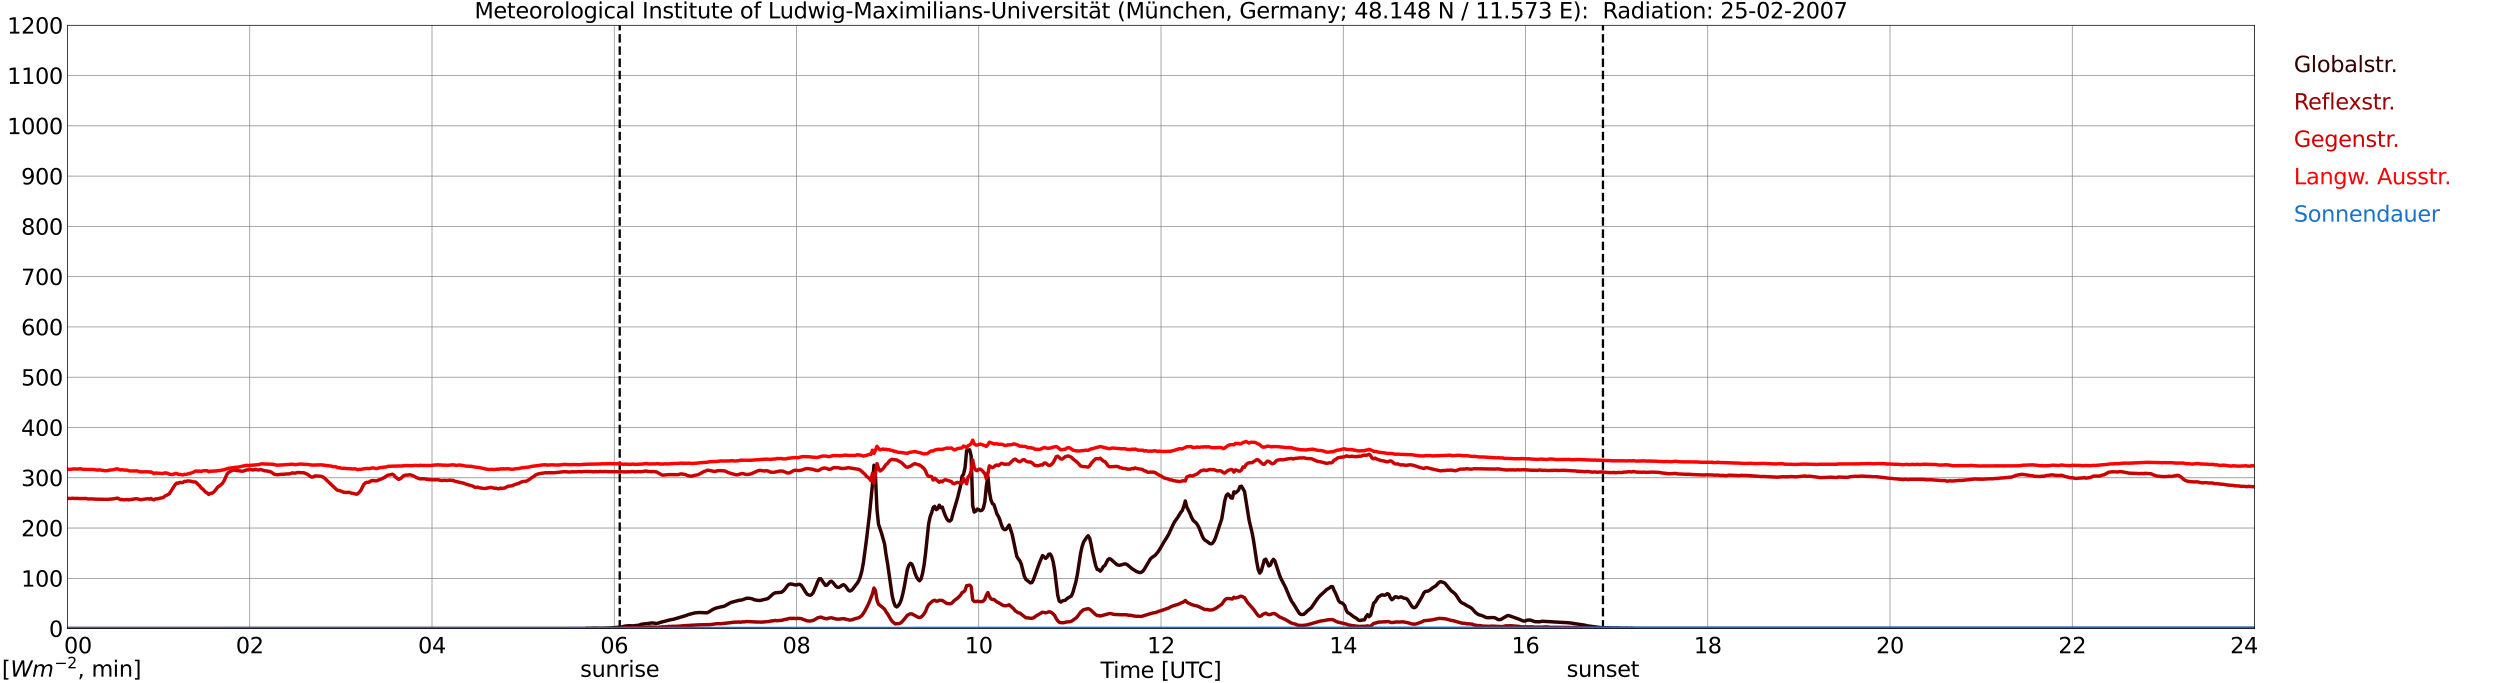 <?xml version="1.0" encoding="utf-8" standalone="no"?>
<!DOCTYPE svg PUBLIC "-//W3C//DTD SVG 1.1//EN"
  "http://www.w3.org/Graphics/SVG/1.1/DTD/svg11.dtd">
<svg xmlns:xlink="http://www.w3.org/1999/xlink" width="1085.4pt" height="296.64pt" viewBox="0 0 1085.4 296.64" xmlns="http://www.w3.org/2000/svg" version="1.1">
 <defs>
  <style type="text/css">*{stroke-linejoin: round; stroke-linecap: butt}</style>
 </defs>
 <g id="figure_1">
  <g id="patch_1">
   <path d="M 0 296.64 
L 1085.4 296.64 
L 1085.4 0 
L 0 0 
z
" style="fill: #ffffff"/>
  </g>
  <g id="axes_1">
   <g id="patch_2">
    <path d="M 29.306 272.909 
L 978.814 272.909 
L 978.814 10.976 
L 29.306 10.976 
z
" style="fill: #ffffff"/>
   </g>
   <g id="patch_3">
    <path d="M 978.814 272.909 
L 978.814 272.909 
L 978.814 10.976 
L 978.814 10.976 
z
" clip-path="url(#pa6f35d04b7)" style="fill: #d3d3d3; opacity: 0.25; stroke: #d3d3d3; stroke-linejoin: miter"/>
   </g>
   <g id="matplotlib.axis_1">
    <g id="xtick_1">
     <g id="line2d_1">
      <path d="M 29.306 272.909 
L 29.306 10.976 
" clip-path="url(#pa6f35d04b7)" style="fill: none; stroke: #808080; stroke-width: 0.3; stroke-linecap: square"/>
     </g>
     <g id="line2d_2"/>
     <g id="text_1">
      <!--    00 -->
      <g transform="translate(18.733 283.627) scale(0.095 -0.095)">
       <defs>
        <path id="DejaVuSans-20" transform="scale(0.016)"/>
        <path id="DejaVuSans-30" d="M 2034 4250 
Q 1547 4250 1301 3770 
Q 1056 3291 1056 2328 
Q 1056 1369 1301 889 
Q 1547 409 2034 409 
Q 2525 409 2770 889 
Q 3016 1369 3016 2328 
Q 3016 3291 2770 3770 
Q 2525 4250 2034 4250 
z
M 2034 4750 
Q 2819 4750 3233 4129 
Q 3647 3509 3647 2328 
Q 3647 1150 3233 529 
Q 2819 -91 2034 -91 
Q 1250 -91 836 529 
Q 422 1150 422 2328 
Q 422 3509 836 4129 
Q 1250 4750 2034 4750 
z
" transform="scale(0.016)"/>
       </defs>
       <use xlink:href="#DejaVuSans-20"/>
       <use xlink:href="#DejaVuSans-20" transform="translate(31.787 0)"/>
       <use xlink:href="#DejaVuSans-20" transform="translate(63.574 0)"/>
       <use xlink:href="#DejaVuSans-30" transform="translate(95.361 0)"/>
       <use xlink:href="#DejaVuSans-30" transform="translate(158.984 0)"/>
      </g>
     </g>
    </g>
    <g id="xtick_2">
     <g id="line2d_3">
      <path d="M 108.431 272.909 
L 108.431 10.976 
" clip-path="url(#pa6f35d04b7)" style="fill: none; stroke: #808080; stroke-width: 0.3; stroke-linecap: square"/>
     </g>
     <g id="line2d_4"/>
     <g id="text_2">
      <!-- 02 -->
      <g transform="translate(102.387 283.627) scale(0.095 -0.095)">
       <defs>
        <path id="DejaVuSans-32" d="M 1228 531 
L 3431 531 
L 3431 0 
L 469 0 
L 469 531 
Q 828 903 1448 1529 
Q 2069 2156 2228 2338 
Q 2531 2678 2651 2914 
Q 2772 3150 2772 3378 
Q 2772 3750 2511 3984 
Q 2250 4219 1831 4219 
Q 1534 4219 1204 4116 
Q 875 4013 500 3803 
L 500 4441 
Q 881 4594 1212 4672 
Q 1544 4750 1819 4750 
Q 2544 4750 2975 4387 
Q 3406 4025 3406 3419 
Q 3406 3131 3298 2873 
Q 3191 2616 2906 2266 
Q 2828 2175 2409 1742 
Q 1991 1309 1228 531 
z
" transform="scale(0.016)"/>
       </defs>
       <use xlink:href="#DejaVuSans-30"/>
       <use xlink:href="#DejaVuSans-32" transform="translate(63.623 0)"/>
      </g>
     </g>
    </g>
    <g id="xtick_3">
     <g id="line2d_5">
      <path d="M 187.557 272.909 
L 187.557 10.976 
" clip-path="url(#pa6f35d04b7)" style="fill: none; stroke: #808080; stroke-width: 0.3; stroke-linecap: square"/>
     </g>
     <g id="line2d_6"/>
     <g id="text_3">
      <!-- 04 -->
      <g transform="translate(181.513 283.627) scale(0.095 -0.095)">
       <defs>
        <path id="DejaVuSans-34" d="M 2419 4116 
L 825 1625 
L 2419 1625 
L 2419 4116 
z
M 2253 4666 
L 3047 4666 
L 3047 1625 
L 3713 1625 
L 3713 1100 
L 3047 1100 
L 3047 0 
L 2419 0 
L 2419 1100 
L 313 1100 
L 313 1709 
L 2253 4666 
z
" transform="scale(0.016)"/>
       </defs>
       <use xlink:href="#DejaVuSans-30"/>
       <use xlink:href="#DejaVuSans-34" transform="translate(63.623 0)"/>
      </g>
     </g>
    </g>
    <g id="xtick_4">
     <g id="line2d_7">
      <path d="M 266.683 272.909 
L 266.683 10.976 
" clip-path="url(#pa6f35d04b7)" style="fill: none; stroke: #808080; stroke-width: 0.3; stroke-linecap: square"/>
     </g>
     <g id="line2d_8"/>
     <g id="text_4">
      <!-- 06 -->
      <g transform="translate(260.638 283.627) scale(0.095 -0.095)">
       <defs>
        <path id="DejaVuSans-36" d="M 2113 2584 
Q 1688 2584 1439 2293 
Q 1191 2003 1191 1497 
Q 1191 994 1439 701 
Q 1688 409 2113 409 
Q 2538 409 2786 701 
Q 3034 994 3034 1497 
Q 3034 2003 2786 2293 
Q 2538 2584 2113 2584 
z
M 3366 4563 
L 3366 3988 
Q 3128 4100 2886 4159 
Q 2644 4219 2406 4219 
Q 1781 4219 1451 3797 
Q 1122 3375 1075 2522 
Q 1259 2794 1537 2939 
Q 1816 3084 2150 3084 
Q 2853 3084 3261 2657 
Q 3669 2231 3669 1497 
Q 3669 778 3244 343 
Q 2819 -91 2113 -91 
Q 1303 -91 875 529 
Q 447 1150 447 2328 
Q 447 3434 972 4092 
Q 1497 4750 2381 4750 
Q 2619 4750 2861 4703 
Q 3103 4656 3366 4563 
z
" transform="scale(0.016)"/>
       </defs>
       <use xlink:href="#DejaVuSans-30"/>
       <use xlink:href="#DejaVuSans-36" transform="translate(63.623 0)"/>
      </g>
     </g>
    </g>
    <g id="xtick_5">
     <g id="line2d_9">
      <path d="M 345.808 272.909 
L 345.808 10.976 
" clip-path="url(#pa6f35d04b7)" style="fill: none; stroke: #808080; stroke-width: 0.3; stroke-linecap: square"/>
     </g>
     <g id="line2d_10"/>
     <g id="text_5">
      <!-- 08 -->
      <g transform="translate(339.764 283.627) scale(0.095 -0.095)">
       <defs>
        <path id="DejaVuSans-38" d="M 2034 2216 
Q 1584 2216 1326 1975 
Q 1069 1734 1069 1313 
Q 1069 891 1326 650 
Q 1584 409 2034 409 
Q 2484 409 2743 651 
Q 3003 894 3003 1313 
Q 3003 1734 2745 1975 
Q 2488 2216 2034 2216 
z
M 1403 2484 
Q 997 2584 770 2862 
Q 544 3141 544 3541 
Q 544 4100 942 4425 
Q 1341 4750 2034 4750 
Q 2731 4750 3128 4425 
Q 3525 4100 3525 3541 
Q 3525 3141 3298 2862 
Q 3072 2584 2669 2484 
Q 3125 2378 3379 2068 
Q 3634 1759 3634 1313 
Q 3634 634 3220 271 
Q 2806 -91 2034 -91 
Q 1263 -91 848 271 
Q 434 634 434 1313 
Q 434 1759 690 2068 
Q 947 2378 1403 2484 
z
M 1172 3481 
Q 1172 3119 1398 2916 
Q 1625 2713 2034 2713 
Q 2441 2713 2670 2916 
Q 2900 3119 2900 3481 
Q 2900 3844 2670 4047 
Q 2441 4250 2034 4250 
Q 1625 4250 1398 4047 
Q 1172 3844 1172 3481 
z
" transform="scale(0.016)"/>
       </defs>
       <use xlink:href="#DejaVuSans-30"/>
       <use xlink:href="#DejaVuSans-38" transform="translate(63.623 0)"/>
      </g>
     </g>
    </g>
    <g id="xtick_6">
     <g id="line2d_11">
      <path d="M 424.934 272.909 
L 424.934 10.976 
" clip-path="url(#pa6f35d04b7)" style="fill: none; stroke: #808080; stroke-width: 0.3; stroke-linecap: square"/>
     </g>
     <g id="line2d_12"/>
     <g id="text_6">
      <!-- 10 -->
      <g transform="translate(418.89 283.627) scale(0.095 -0.095)">
       <defs>
        <path id="DejaVuSans-31" d="M 794 531 
L 1825 531 
L 1825 4091 
L 703 3866 
L 703 4441 
L 1819 4666 
L 2450 4666 
L 2450 531 
L 3481 531 
L 3481 0 
L 794 0 
L 794 531 
z
" transform="scale(0.016)"/>
       </defs>
       <use xlink:href="#DejaVuSans-31"/>
       <use xlink:href="#DejaVuSans-30" transform="translate(63.623 0)"/>
      </g>
     </g>
    </g>
    <g id="xtick_7">
     <g id="line2d_13">
      <path d="M 504.06 272.909 
L 504.06 10.976 
" clip-path="url(#pa6f35d04b7)" style="fill: none; stroke: #808080; stroke-width: 0.3; stroke-linecap: square"/>
     </g>
     <g id="line2d_14"/>
     <g id="text_7">
      <!-- 12 -->
      <g transform="translate(498.015 283.627) scale(0.095 -0.095)">
       <use xlink:href="#DejaVuSans-31"/>
       <use xlink:href="#DejaVuSans-32" transform="translate(63.623 0)"/>
      </g>
     </g>
    </g>
    <g id="xtick_8">
     <g id="line2d_15">
      <path d="M 583.185 272.909 
L 583.185 10.976 
" clip-path="url(#pa6f35d04b7)" style="fill: none; stroke: #808080; stroke-width: 0.3; stroke-linecap: square"/>
     </g>
     <g id="line2d_16"/>
     <g id="text_8">
      <!-- 14 -->
      <g transform="translate(577.141 283.627) scale(0.095 -0.095)">
       <use xlink:href="#DejaVuSans-31"/>
       <use xlink:href="#DejaVuSans-34" transform="translate(63.623 0)"/>
      </g>
     </g>
    </g>
    <g id="xtick_9">
     <g id="line2d_17">
      <path d="M 662.311 272.909 
L 662.311 10.976 
" clip-path="url(#pa6f35d04b7)" style="fill: none; stroke: #808080; stroke-width: 0.3; stroke-linecap: square"/>
     </g>
     <g id="line2d_18"/>
     <g id="text_9">
      <!-- 16 -->
      <g transform="translate(656.267 283.627) scale(0.095 -0.095)">
       <use xlink:href="#DejaVuSans-31"/>
       <use xlink:href="#DejaVuSans-36" transform="translate(63.623 0)"/>
      </g>
     </g>
    </g>
    <g id="xtick_10">
     <g id="line2d_19">
      <path d="M 741.437 272.909 
L 741.437 10.976 
" clip-path="url(#pa6f35d04b7)" style="fill: none; stroke: #808080; stroke-width: 0.3; stroke-linecap: square"/>
     </g>
     <g id="line2d_20"/>
     <g id="text_10">
      <!-- 18 -->
      <g transform="translate(735.392 283.627) scale(0.095 -0.095)">
       <use xlink:href="#DejaVuSans-31"/>
       <use xlink:href="#DejaVuSans-38" transform="translate(63.623 0)"/>
      </g>
     </g>
    </g>
    <g id="xtick_11">
     <g id="line2d_21">
      <path d="M 820.562 272.909 
L 820.562 10.976 
" clip-path="url(#pa6f35d04b7)" style="fill: none; stroke: #808080; stroke-width: 0.3; stroke-linecap: square"/>
     </g>
     <g id="line2d_22"/>
     <g id="text_11">
      <!-- 20 -->
      <g transform="translate(814.518 283.627) scale(0.095 -0.095)">
       <use xlink:href="#DejaVuSans-32"/>
       <use xlink:href="#DejaVuSans-30" transform="translate(63.623 0)"/>
      </g>
     </g>
    </g>
    <g id="xtick_12">
     <g id="line2d_23">
      <path d="M 899.688 272.909 
L 899.688 10.976 
" clip-path="url(#pa6f35d04b7)" style="fill: none; stroke: #808080; stroke-width: 0.3; stroke-linecap: square"/>
     </g>
     <g id="line2d_24"/>
     <g id="text_12">
      <!-- 22 -->
      <g transform="translate(893.644 283.627) scale(0.095 -0.095)">
       <use xlink:href="#DejaVuSans-32"/>
       <use xlink:href="#DejaVuSans-32" transform="translate(63.623 0)"/>
      </g>
     </g>
    </g>
    <g id="xtick_13">
     <g id="line2d_25">
      <path d="M 978.814 272.909 
L 978.814 10.976 
" clip-path="url(#pa6f35d04b7)" style="fill: none; stroke: #808080; stroke-width: 0.3; stroke-linecap: square"/>
     </g>
     <g id="line2d_26"/>
     <g id="text_13">
      <!-- 24    -->
      <g transform="translate(968.241 283.627) scale(0.095 -0.095)">
       <use xlink:href="#DejaVuSans-32"/>
       <use xlink:href="#DejaVuSans-34" transform="translate(63.623 0)"/>
       <use xlink:href="#DejaVuSans-20" transform="translate(127.246 0)"/>
       <use xlink:href="#DejaVuSans-20" transform="translate(159.033 0)"/>
       <use xlink:href="#DejaVuSans-20" transform="translate(190.82 0)"/>
      </g>
     </g>
    </g>
    <g id="text_14">
     <!-- Time [UTC] -->
     <g transform="translate(477.806 294.322) scale(0.095 -0.095)">
      <defs>
       <path id="DejaVuSans-54" d="M -19 4666 
L 3928 4666 
L 3928 4134 
L 2272 4134 
L 2272 0 
L 1638 0 
L 1638 4134 
L -19 4134 
L -19 4666 
z
" transform="scale(0.016)"/>
       <path id="DejaVuSans-69" d="M 603 3500 
L 1178 3500 
L 1178 0 
L 603 0 
L 603 3500 
z
M 603 4863 
L 1178 4863 
L 1178 4134 
L 603 4134 
L 603 4863 
z
" transform="scale(0.016)"/>
       <path id="DejaVuSans-6d" d="M 3328 2828 
Q 3544 3216 3844 3400 
Q 4144 3584 4550 3584 
Q 5097 3584 5394 3201 
Q 5691 2819 5691 2113 
L 5691 0 
L 5113 0 
L 5113 2094 
Q 5113 2597 4934 2840 
Q 4756 3084 4391 3084 
Q 3944 3084 3684 2787 
Q 3425 2491 3425 1978 
L 3425 0 
L 2847 0 
L 2847 2094 
Q 2847 2600 2669 2842 
Q 2491 3084 2119 3084 
Q 1678 3084 1418 2786 
Q 1159 2488 1159 1978 
L 1159 0 
L 581 0 
L 581 3500 
L 1159 3500 
L 1159 2956 
Q 1356 3278 1631 3431 
Q 1906 3584 2284 3584 
Q 2666 3584 2933 3390 
Q 3200 3197 3328 2828 
z
" transform="scale(0.016)"/>
       <path id="DejaVuSans-65" d="M 3597 1894 
L 3597 1613 
L 953 1613 
Q 991 1019 1311 708 
Q 1631 397 2203 397 
Q 2534 397 2845 478 
Q 3156 559 3463 722 
L 3463 178 
Q 3153 47 2828 -22 
Q 2503 -91 2169 -91 
Q 1331 -91 842 396 
Q 353 884 353 1716 
Q 353 2575 817 3079 
Q 1281 3584 2069 3584 
Q 2775 3584 3186 3129 
Q 3597 2675 3597 1894 
z
M 3022 2063 
Q 3016 2534 2758 2815 
Q 2500 3097 2075 3097 
Q 1594 3097 1305 2825 
Q 1016 2553 972 2059 
L 3022 2063 
z
" transform="scale(0.016)"/>
       <path id="DejaVuSans-5b" d="M 550 4863 
L 1875 4863 
L 1875 4416 
L 1125 4416 
L 1125 -397 
L 1875 -397 
L 1875 -844 
L 550 -844 
L 550 4863 
z
" transform="scale(0.016)"/>
       <path id="DejaVuSans-55" d="M 556 4666 
L 1191 4666 
L 1191 1831 
Q 1191 1081 1462 751 
Q 1734 422 2344 422 
Q 2950 422 3222 751 
Q 3494 1081 3494 1831 
L 3494 4666 
L 4128 4666 
L 4128 1753 
Q 4128 841 3676 375 
Q 3225 -91 2344 -91 
Q 1459 -91 1007 375 
Q 556 841 556 1753 
L 556 4666 
z
" transform="scale(0.016)"/>
       <path id="DejaVuSans-43" d="M 4122 4306 
L 4122 3641 
Q 3803 3938 3442 4084 
Q 3081 4231 2675 4231 
Q 1875 4231 1450 3742 
Q 1025 3253 1025 2328 
Q 1025 1406 1450 917 
Q 1875 428 2675 428 
Q 3081 428 3442 575 
Q 3803 722 4122 1019 
L 4122 359 
Q 3791 134 3420 21 
Q 3050 -91 2638 -91 
Q 1578 -91 968 557 
Q 359 1206 359 2328 
Q 359 3453 968 4101 
Q 1578 4750 2638 4750 
Q 3056 4750 3426 4639 
Q 3797 4528 4122 4306 
z
" transform="scale(0.016)"/>
       <path id="DejaVuSans-5d" d="M 1947 4863 
L 1947 -844 
L 622 -844 
L 622 -397 
L 1369 -397 
L 1369 4416 
L 622 4416 
L 622 4863 
L 1947 4863 
z
" transform="scale(0.016)"/>
      </defs>
      <use xlink:href="#DejaVuSans-54"/>
      <use xlink:href="#DejaVuSans-69" transform="translate(57.959 0)"/>
      <use xlink:href="#DejaVuSans-6d" transform="translate(85.742 0)"/>
      <use xlink:href="#DejaVuSans-65" transform="translate(183.154 0)"/>
      <use xlink:href="#DejaVuSans-20" transform="translate(244.678 0)"/>
      <use xlink:href="#DejaVuSans-5b" transform="translate(276.465 0)"/>
      <use xlink:href="#DejaVuSans-55" transform="translate(315.479 0)"/>
      <use xlink:href="#DejaVuSans-54" transform="translate(388.672 0)"/>
      <use xlink:href="#DejaVuSans-43" transform="translate(443.881 0)"/>
      <use xlink:href="#DejaVuSans-5d" transform="translate(513.705 0)"/>
     </g>
    </g>
   </g>
   <g id="matplotlib.axis_2">
    <g id="ytick_1">
     <g id="line2d_27">
      <path d="M 29.306 272.909 
L 978.814 272.909 
" clip-path="url(#pa6f35d04b7)" style="fill: none; stroke: #808080; stroke-width: 0.3; stroke-linecap: square"/>
     </g>
     <g id="line2d_28"/>
     <g id="text_15">
      <!-- 0 -->
      <g transform="translate(21.261 276.518) scale(0.095 -0.095)">
       <use xlink:href="#DejaVuSans-30"/>
      </g>
     </g>
    </g>
    <g id="ytick_2">
     <g id="line2d_29">
      <path d="M 29.306 251.081 
L 978.814 251.081 
" clip-path="url(#pa6f35d04b7)" style="fill: none; stroke: #808080; stroke-width: 0.3; stroke-linecap: square"/>
     </g>
     <g id="line2d_30"/>
     <g id="text_16">
      <!-- 100 -->
      <g transform="translate(9.173 254.69) scale(0.095 -0.095)">
       <use xlink:href="#DejaVuSans-31"/>
       <use xlink:href="#DejaVuSans-30" transform="translate(63.623 0)"/>
       <use xlink:href="#DejaVuSans-30" transform="translate(127.246 0)"/>
      </g>
     </g>
    </g>
    <g id="ytick_3">
     <g id="line2d_31">
      <path d="M 29.306 229.253 
L 978.814 229.253 
" clip-path="url(#pa6f35d04b7)" style="fill: none; stroke: #808080; stroke-width: 0.3; stroke-linecap: square"/>
     </g>
     <g id="line2d_32"/>
     <g id="text_17">
      <!-- 200 -->
      <g transform="translate(9.173 232.863) scale(0.095 -0.095)">
       <use xlink:href="#DejaVuSans-32"/>
       <use xlink:href="#DejaVuSans-30" transform="translate(63.623 0)"/>
       <use xlink:href="#DejaVuSans-30" transform="translate(127.246 0)"/>
      </g>
     </g>
    </g>
    <g id="ytick_4">
     <g id="line2d_33">
      <path d="M 29.306 207.426 
L 978.814 207.426 
" clip-path="url(#pa6f35d04b7)" style="fill: none; stroke: #808080; stroke-width: 0.3; stroke-linecap: square"/>
     </g>
     <g id="line2d_34"/>
     <g id="text_18">
      <!-- 300 -->
      <g transform="translate(9.173 211.035) scale(0.095 -0.095)">
       <defs>
        <path id="DejaVuSans-33" d="M 2597 2516 
Q 3050 2419 3304 2112 
Q 3559 1806 3559 1356 
Q 3559 666 3084 287 
Q 2609 -91 1734 -91 
Q 1441 -91 1130 -33 
Q 819 25 488 141 
L 488 750 
Q 750 597 1062 519 
Q 1375 441 1716 441 
Q 2309 441 2620 675 
Q 2931 909 2931 1356 
Q 2931 1769 2642 2001 
Q 2353 2234 1838 2234 
L 1294 2234 
L 1294 2753 
L 1863 2753 
Q 2328 2753 2575 2939 
Q 2822 3125 2822 3475 
Q 2822 3834 2567 4026 
Q 2313 4219 1838 4219 
Q 1578 4219 1281 4162 
Q 984 4106 628 3988 
L 628 4550 
Q 988 4650 1302 4700 
Q 1616 4750 1894 4750 
Q 2613 4750 3031 4423 
Q 3450 4097 3450 3541 
Q 3450 3153 3228 2886 
Q 3006 2619 2597 2516 
z
" transform="scale(0.016)"/>
       </defs>
       <use xlink:href="#DejaVuSans-33"/>
       <use xlink:href="#DejaVuSans-30" transform="translate(63.623 0)"/>
       <use xlink:href="#DejaVuSans-30" transform="translate(127.246 0)"/>
      </g>
     </g>
    </g>
    <g id="ytick_5">
     <g id="line2d_35">
      <path d="M 29.306 185.598 
L 978.814 185.598 
" clip-path="url(#pa6f35d04b7)" style="fill: none; stroke: #808080; stroke-width: 0.3; stroke-linecap: square"/>
     </g>
     <g id="line2d_36"/>
     <g id="text_19">
      <!-- 400 -->
      <g transform="translate(9.173 189.207) scale(0.095 -0.095)">
       <use xlink:href="#DejaVuSans-34"/>
       <use xlink:href="#DejaVuSans-30" transform="translate(63.623 0)"/>
       <use xlink:href="#DejaVuSans-30" transform="translate(127.246 0)"/>
      </g>
     </g>
    </g>
    <g id="ytick_6">
     <g id="line2d_37">
      <path d="M 29.306 163.77 
L 978.814 163.77 
" clip-path="url(#pa6f35d04b7)" style="fill: none; stroke: #808080; stroke-width: 0.3; stroke-linecap: square"/>
     </g>
     <g id="line2d_38"/>
     <g id="text_20">
      <!-- 500 -->
      <g transform="translate(9.173 167.379) scale(0.095 -0.095)">
       <defs>
        <path id="DejaVuSans-35" d="M 691 4666 
L 3169 4666 
L 3169 4134 
L 1269 4134 
L 1269 2991 
Q 1406 3038 1543 3061 
Q 1681 3084 1819 3084 
Q 2600 3084 3056 2656 
Q 3513 2228 3513 1497 
Q 3513 744 3044 326 
Q 2575 -91 1722 -91 
Q 1428 -91 1123 -41 
Q 819 9 494 109 
L 494 744 
Q 775 591 1075 516 
Q 1375 441 1709 441 
Q 2250 441 2565 725 
Q 2881 1009 2881 1497 
Q 2881 1984 2565 2268 
Q 2250 2553 1709 2553 
Q 1456 2553 1204 2497 
Q 953 2441 691 2322 
L 691 4666 
z
" transform="scale(0.016)"/>
       </defs>
       <use xlink:href="#DejaVuSans-35"/>
       <use xlink:href="#DejaVuSans-30" transform="translate(63.623 0)"/>
       <use xlink:href="#DejaVuSans-30" transform="translate(127.246 0)"/>
      </g>
     </g>
    </g>
    <g id="ytick_7">
     <g id="line2d_39">
      <path d="M 29.306 141.942 
L 978.814 141.942 
" clip-path="url(#pa6f35d04b7)" style="fill: none; stroke: #808080; stroke-width: 0.3; stroke-linecap: square"/>
     </g>
     <g id="line2d_40"/>
     <g id="text_21">
      <!-- 600 -->
      <g transform="translate(9.173 145.551) scale(0.095 -0.095)">
       <use xlink:href="#DejaVuSans-36"/>
       <use xlink:href="#DejaVuSans-30" transform="translate(63.623 0)"/>
       <use xlink:href="#DejaVuSans-30" transform="translate(127.246 0)"/>
      </g>
     </g>
    </g>
    <g id="ytick_8">
     <g id="line2d_41">
      <path d="M 29.306 120.114 
L 978.814 120.114 
" clip-path="url(#pa6f35d04b7)" style="fill: none; stroke: #808080; stroke-width: 0.3; stroke-linecap: square"/>
     </g>
     <g id="line2d_42"/>
     <g id="text_22">
      <!-- 700 -->
      <g transform="translate(9.173 123.724) scale(0.095 -0.095)">
       <defs>
        <path id="DejaVuSans-37" d="M 525 4666 
L 3525 4666 
L 3525 4397 
L 1831 0 
L 1172 0 
L 2766 4134 
L 525 4134 
L 525 4666 
z
" transform="scale(0.016)"/>
       </defs>
       <use xlink:href="#DejaVuSans-37"/>
       <use xlink:href="#DejaVuSans-30" transform="translate(63.623 0)"/>
       <use xlink:href="#DejaVuSans-30" transform="translate(127.246 0)"/>
      </g>
     </g>
    </g>
    <g id="ytick_9">
     <g id="line2d_43">
      <path d="M 29.306 98.287 
L 978.814 98.287 
" clip-path="url(#pa6f35d04b7)" style="fill: none; stroke: #808080; stroke-width: 0.3; stroke-linecap: square"/>
     </g>
     <g id="line2d_44"/>
     <g id="text_23">
      <!-- 800 -->
      <g transform="translate(9.173 101.896) scale(0.095 -0.095)">
       <use xlink:href="#DejaVuSans-38"/>
       <use xlink:href="#DejaVuSans-30" transform="translate(63.623 0)"/>
       <use xlink:href="#DejaVuSans-30" transform="translate(127.246 0)"/>
      </g>
     </g>
    </g>
    <g id="ytick_10">
     <g id="line2d_45">
      <path d="M 29.306 76.459 
L 978.814 76.459 
" clip-path="url(#pa6f35d04b7)" style="fill: none; stroke: #808080; stroke-width: 0.3; stroke-linecap: square"/>
     </g>
     <g id="line2d_46"/>
     <g id="text_24">
      <!-- 900 -->
      <g transform="translate(9.173 80.068) scale(0.095 -0.095)">
       <defs>
        <path id="DejaVuSans-39" d="M 703 97 
L 703 672 
Q 941 559 1184 500 
Q 1428 441 1663 441 
Q 2288 441 2617 861 
Q 2947 1281 2994 2138 
Q 2813 1869 2534 1725 
Q 2256 1581 1919 1581 
Q 1219 1581 811 2004 
Q 403 2428 403 3163 
Q 403 3881 828 4315 
Q 1253 4750 1959 4750 
Q 2769 4750 3195 4129 
Q 3622 3509 3622 2328 
Q 3622 1225 3098 567 
Q 2575 -91 1691 -91 
Q 1453 -91 1209 -44 
Q 966 3 703 97 
z
M 1959 2075 
Q 2384 2075 2632 2365 
Q 2881 2656 2881 3163 
Q 2881 3666 2632 3958 
Q 2384 4250 1959 4250 
Q 1534 4250 1286 3958 
Q 1038 3666 1038 3163 
Q 1038 2656 1286 2365 
Q 1534 2075 1959 2075 
z
" transform="scale(0.016)"/>
       </defs>
       <use xlink:href="#DejaVuSans-39"/>
       <use xlink:href="#DejaVuSans-30" transform="translate(63.623 0)"/>
       <use xlink:href="#DejaVuSans-30" transform="translate(127.246 0)"/>
      </g>
     </g>
    </g>
    <g id="ytick_11">
     <g id="line2d_47">
      <path d="M 29.306 54.631 
L 978.814 54.631 
" clip-path="url(#pa6f35d04b7)" style="fill: none; stroke: #808080; stroke-width: 0.3; stroke-linecap: square"/>
     </g>
     <g id="line2d_48"/>
     <g id="text_25">
      <!-- 1000 -->
      <g transform="translate(3.128 58.24) scale(0.095 -0.095)">
       <use xlink:href="#DejaVuSans-31"/>
       <use xlink:href="#DejaVuSans-30" transform="translate(63.623 0)"/>
       <use xlink:href="#DejaVuSans-30" transform="translate(127.246 0)"/>
       <use xlink:href="#DejaVuSans-30" transform="translate(190.869 0)"/>
      </g>
     </g>
    </g>
    <g id="ytick_12">
     <g id="line2d_49">
      <path d="M 29.306 32.803 
L 978.814 32.803 
" clip-path="url(#pa6f35d04b7)" style="fill: none; stroke: #808080; stroke-width: 0.3; stroke-linecap: square"/>
     </g>
     <g id="line2d_50"/>
     <g id="text_26">
      <!-- 1100 -->
      <g transform="translate(3.128 36.413) scale(0.095 -0.095)">
       <use xlink:href="#DejaVuSans-31"/>
       <use xlink:href="#DejaVuSans-31" transform="translate(63.623 0)"/>
       <use xlink:href="#DejaVuSans-30" transform="translate(127.246 0)"/>
       <use xlink:href="#DejaVuSans-30" transform="translate(190.869 0)"/>
      </g>
     </g>
    </g>
    <g id="ytick_13">
     <g id="line2d_51">
      <path d="M 29.306 10.976 
L 978.814 10.976 
" clip-path="url(#pa6f35d04b7)" style="fill: none; stroke: #808080; stroke-width: 0.3; stroke-linecap: square"/>
     </g>
     <g id="line2d_52"/>
     <g id="text_27">
      <!-- 1200 -->
      <g transform="translate(3.128 14.585) scale(0.095 -0.095)">
       <use xlink:href="#DejaVuSans-31"/>
       <use xlink:href="#DejaVuSans-32" transform="translate(63.623 0)"/>
       <use xlink:href="#DejaVuSans-30" transform="translate(127.246 0)"/>
       <use xlink:href="#DejaVuSans-30" transform="translate(190.869 0)"/>
      </g>
     </g>
    </g>
   </g>
   <g id="line2d_53">
    <path d="M 269.057 272.909 
L 269.057 10.976 
" clip-path="url(#pa6f35d04b7)" style="fill: none; stroke-dasharray: 3.7,1.6; stroke-dashoffset: 0; stroke: #000000"/>
   </g>
   <g id="line2d_54">
    <path d="M 695.939 272.909 
L 695.939 10.976 
" clip-path="url(#pa6f35d04b7)" style="fill: none; stroke-dasharray: 3.7,1.6; stroke-dashoffset: 0; stroke: #000000"/>
   </g>
   <g id="line2d_55">
    <path d="M 29.306 272.909 
L 254.155 272.909 
L 254.814 272.745 
L 255.473 272.837 
L 258.111 272.699 
L 260.748 272.791 
L 263.386 272.699 
L 265.364 272.608 
L 269.98 272.195 
L 271.298 271.831 
L 273.277 271.647 
L 274.595 271.739 
L 277.233 271.464 
L 278.552 271.005 
L 281.189 270.73 
L 282.508 270.503 
L 283.167 270.458 
L 285.145 270.685 
L 285.805 270.549 
L 286.464 270.274 
L 288.442 269.77 
L 291.08 269.085 
L 292.399 268.855 
L 297.674 267.299 
L 298.992 266.795 
L 301.63 266.109 
L 303.608 265.926 
L 306.905 266.064 
L 307.564 265.789 
L 309.543 264.553 
L 310.861 264.005 
L 313.499 263.364 
L 314.158 263.272 
L 314.818 262.997 
L 316.796 261.853 
L 317.455 261.534 
L 320.752 260.663 
L 322.071 260.48 
L 323.39 260.024 
L 324.049 259.749 
L 325.368 259.749 
L 326.686 260.024 
L 327.346 260.345 
L 328.665 260.618 
L 329.983 260.709 
L 332.621 260.07 
L 333.28 259.932 
L 333.94 259.428 
L 335.258 258.193 
L 335.918 257.69 
L 336.577 257.37 
L 339.215 257.14 
L 339.874 256.728 
L 340.533 256.088 
L 341.852 254.303 
L 342.512 253.709 
L 343.171 253.526 
L 344.49 253.755 
L 345.149 253.938 
L 345.808 253.982 
L 346.468 253.755 
L 347.127 253.709 
L 347.787 254.028 
L 348.446 254.899 
L 349.765 257.095 
L 350.424 257.963 
L 351.083 258.284 
L 351.743 258.468 
L 352.402 258.147 
L 353.062 257.278 
L 354.38 254.211 
L 355.04 252.428 
L 355.699 251.284 
L 356.359 251.284 
L 358.337 254.119 
L 358.996 254.074 
L 360.315 252.611 
L 360.974 252.336 
L 361.634 252.93 
L 362.952 254.578 
L 363.612 254.99 
L 364.271 254.99 
L 364.93 254.624 
L 365.59 254.074 
L 366.249 253.847 
L 366.909 254.303 
L 367.568 255.082 
L 368.227 256.134 
L 368.887 256.59 
L 369.546 256.409 
L 370.206 255.767 
L 371.524 254.028 
L 372.184 253.205 
L 372.843 252.061 
L 373.502 250.413 
L 374.162 247.988 
L 374.821 244.465 
L 376.14 234.717 
L 377.459 223.644 
L 378.777 210.418 
L 379.437 201.999 
L 380.096 207.033 
L 380.756 221.264 
L 381.415 227.625 
L 382.734 231.515 
L 384.053 236.227 
L 384.712 240.942 
L 385.371 244.832 
L 387.349 258.651 
L 388.009 261.397 
L 388.668 263.088 
L 389.328 263.501 
L 389.987 262.951 
L 390.646 261.991 
L 391.306 260.345 
L 391.965 257.826 
L 392.624 254.624 
L 393.943 247.165 
L 394.603 245.38 
L 395.262 244.557 
L 395.921 244.967 
L 396.581 246.569 
L 397.24 248.811 
L 397.899 250.459 
L 398.559 251.511 
L 399.218 252.153 
L 399.878 251.376 
L 400.537 248.948 
L 401.196 245.334 
L 401.856 240.117 
L 403.175 227.442 
L 403.834 224.331 
L 404.493 222.591 
L 405.153 220.304 
L 405.812 219.846 
L 406.471 221.264 
L 407.131 220.898 
L 407.79 219.341 
L 408.45 220.396 
L 409.109 220.166 
L 409.768 222.225 
L 410.428 223.919 
L 411.087 225.292 
L 411.746 226.114 
L 412.406 226.206 
L 413.065 225.567 
L 413.725 222.958 
L 415.703 216.277 
L 417.022 210.922 
L 417.681 206.803 
L 418.34 205.843 
L 419 202.96 
L 419.659 195.684 
L 420.978 195.272 
L 421.637 197.926 
L 422.297 219.479 
L 422.956 222.316 
L 423.615 221.95 
L 424.275 221.035 
L 424.934 221.31 
L 425.593 221.723 
L 426.253 221.585 
L 426.912 220.668 
L 427.572 217.879 
L 428.231 211.106 
L 428.89 206.849 
L 429.55 213.393 
L 430.209 217.054 
L 430.869 218.656 
L 431.528 219.068 
L 432.847 223.185 
L 433.506 224.239 
L 434.165 225.885 
L 434.825 227.992 
L 435.484 229.502 
L 436.144 229.958 
L 436.803 229.775 
L 437.462 228.952 
L 438.122 227.946 
L 439.44 231.973 
L 441.419 241.444 
L 442.078 242.634 
L 442.737 243.413 
L 443.397 244.923 
L 444.716 250.184 
L 445.375 251.511 
L 447.353 253.067 
L 448.012 252.93 
L 448.672 251.694 
L 451.309 244.282 
L 452.628 241.215 
L 453.287 241.719 
L 453.947 242.45 
L 454.606 241.902 
L 455.266 240.667 
L 455.925 240.53 
L 456.584 241.627 
L 457.244 243.869 
L 457.903 247.667 
L 459.222 258.422 
L 459.881 260.984 
L 460.541 261.397 
L 461.2 260.938 
L 461.859 260.709 
L 462.519 260.618 
L 463.178 259.932 
L 465.156 258.743 
L 465.816 257.186 
L 467.134 252.474 
L 467.794 249.178 
L 469.113 240.438 
L 469.772 237.417 
L 470.431 235.359 
L 471.75 233.346 
L 472.409 232.613 
L 473.069 233.573 
L 473.728 236.411 
L 474.388 239.934 
L 475.706 245.609 
L 476.366 247.211 
L 477.025 247.348 
L 477.685 247.988 
L 478.344 247.257 
L 479.003 245.976 
L 479.663 245.563 
L 480.981 243 
L 481.641 242.542 
L 482.3 242.817 
L 483.619 244.007 
L 484.938 245.15 
L 485.597 245.38 
L 486.256 245.38 
L 488.235 244.832 
L 488.894 244.878 
L 489.553 245.288 
L 491.532 246.936 
L 493.51 248.171 
L 494.828 248.584 
L 495.488 248.492 
L 496.147 247.988 
L 496.807 247.165 
L 499.444 242.68 
L 500.103 242.04 
L 501.422 241.169 
L 502.741 239.661 
L 504.06 237.554 
L 505.379 235.221 
L 506.697 233.163 
L 507.357 232.019 
L 509.335 227.717 
L 509.994 226.481 
L 511.313 224.65 
L 512.632 222.454 
L 513.291 221.677 
L 513.95 219.846 
L 514.61 217.512 
L 515.269 220.166 
L 516.588 222.775 
L 517.247 224.512 
L 517.907 225.748 
L 518.566 226.435 
L 519.226 226.94 
L 519.885 227.854 
L 520.544 229.09 
L 521.863 232.475 
L 522.522 233.848 
L 523.182 234.581 
L 523.841 234.9 
L 525.16 235.954 
L 525.819 236.136 
L 526.479 235.771 
L 527.138 234.808 
L 527.797 233.254 
L 530.435 225.246 
L 531.754 217.375 
L 532.413 215.087 
L 533.073 214.445 
L 533.732 215.087 
L 534.391 216.139 
L 535.051 216.277 
L 535.71 213.531 
L 536.369 214.035 
L 537.688 212.845 
L 538.348 211.243 
L 539.007 211.106 
L 540.326 213.393 
L 542.304 225.839 
L 543.623 231.377 
L 544.282 234.946 
L 545.601 243.777 
L 546.26 247.257 
L 546.919 248.811 
L 547.579 247.988 
L 548.898 243.138 
L 549.557 242.771 
L 550.876 245.7 
L 551.535 245.334 
L 552.195 243.777 
L 552.854 242.817 
L 553.513 243.55 
L 555.491 249.636 
L 556.151 251.238 
L 558.129 255.036 
L 560.107 259.749 
L 560.766 261.076 
L 561.426 261.945 
L 564.063 266.247 
L 564.723 266.751 
L 565.382 266.795 
L 566.042 266.705 
L 566.701 266.201 
L 567.36 265.47 
L 569.338 263.822 
L 571.976 259.932 
L 573.295 258.422 
L 575.273 256.682 
L 575.932 255.997 
L 577.251 255.22 
L 577.91 254.67 
L 578.57 254.715 
L 579.229 256.363 
L 579.889 257.599 
L 581.207 260.847 
L 581.867 261.58 
L 582.526 261.716 
L 583.185 262.22 
L 583.845 262.997 
L 584.504 265.012 
L 585.164 266.018 
L 585.823 266.293 
L 587.801 267.849 
L 588.46 268.168 
L 589.12 268.626 
L 589.779 269.222 
L 590.439 269.403 
L 591.098 269.222 
L 592.417 269.085 
L 593.076 267.757 
L 593.736 266.887 
L 594.395 267.757 
L 595.054 267.116 
L 596.373 261.853 
L 597.032 261.351 
L 598.351 259.199 
L 599.011 258.834 
L 599.67 258.33 
L 600.329 258.284 
L 600.989 258.422 
L 601.648 258.284 
L 602.307 257.736 
L 602.967 258.055 
L 603.626 259.52 
L 604.286 260.388 
L 604.945 259.886 
L 605.604 259.153 
L 606.264 259.107 
L 606.923 259.474 
L 607.582 259.382 
L 608.242 259.107 
L 609.561 259.703 
L 610.22 259.795 
L 610.879 260.07 
L 611.539 260.938 
L 612.858 263.088 
L 613.517 263.73 
L 614.176 263.822 
L 614.836 263.364 
L 616.154 261.168 
L 617.473 258.88 
L 618.133 257.461 
L 618.792 256.82 
L 620.111 256.59 
L 620.77 256.18 
L 622.089 255.128 
L 623.408 254.303 
L 624.726 252.884 
L 625.386 252.519 
L 626.705 252.884 
L 627.364 253.251 
L 628.683 254.853 
L 630.001 256.455 
L 631.32 257.461 
L 631.98 258.101 
L 633.958 261.122 
L 634.617 261.67 
L 635.936 262.311 
L 636.595 262.77 
L 638.573 263.822 
L 639.233 264.37 
L 640.552 265.88 
L 641.87 266.841 
L 643.189 267.207 
L 643.848 267.437 
L 645.167 268.076 
L 645.827 268.214 
L 647.145 268.122 
L 648.464 268.122 
L 649.123 268.259 
L 650.442 268.993 
L 651.102 269.039 
L 651.761 268.855 
L 654.399 267.299 
L 655.058 267.253 
L 659.674 268.901 
L 660.992 269.495 
L 661.652 269.632 
L 662.311 269.587 
L 662.97 269.268 
L 664.289 269.176 
L 666.267 269.862 
L 666.927 269.953 
L 667.586 269.907 
L 668.246 269.999 
L 669.564 269.724 
L 678.136 270.228 
L 680.114 270.32 
L 682.092 270.503 
L 684.071 270.822 
L 688.027 271.418 
L 689.346 271.739 
L 695.28 272.516 
L 696.599 272.516 
L 699.896 272.608 
L 700.555 272.699 
L 701.215 272.608 
L 705.171 272.791 
L 705.83 272.699 
L 707.149 272.837 
L 708.468 272.745 
L 709.127 272.909 
L 978.154 272.909 
L 978.154 272.909 
" clip-path="url(#pa6f35d04b7)" style="fill: none; stroke: #330000; stroke-width: 1.5; stroke-linecap: square"/>
   </g>
   <g id="line2d_56">
    <path d="M 29.306 272.909 
L 269.32 272.909 
L 270.639 272.577 
L 271.958 272.577 
L 277.233 272.483 
L 279.87 272.298 
L 280.53 272.389 
L 281.849 272.204 
L 283.827 272.298 
L 284.486 272.25 
L 285.145 272.389 
L 285.805 272.389 
L 286.464 272.25 
L 287.124 272.25 
L 287.783 272.11 
L 288.442 272.204 
L 289.102 272.064 
L 289.761 272.064 
L 290.42 271.924 
L 291.08 272.018 
L 291.739 271.924 
L 293.058 271.924 
L 295.036 271.833 
L 297.014 271.645 
L 303.608 271.274 
L 308.224 271.18 
L 311.521 270.761 
L 312.839 270.807 
L 315.477 270.527 
L 317.455 270.296 
L 318.774 270.11 
L 320.093 270.11 
L 320.752 270.017 
L 321.411 270.156 
L 322.071 270.017 
L 323.39 269.971 
L 324.049 269.831 
L 328.665 270.062 
L 329.983 270.062 
L 330.643 270.11 
L 332.621 269.923 
L 333.94 269.831 
L 334.599 269.643 
L 335.918 269.504 
L 336.577 269.364 
L 337.236 269.504 
L 338.555 269.364 
L 339.215 269.364 
L 341.193 268.853 
L 341.852 268.759 
L 342.512 268.528 
L 343.171 268.434 
L 343.83 268.528 
L 344.49 268.434 
L 345.808 268.574 
L 346.468 268.434 
L 347.787 268.574 
L 350.424 269.552 
L 351.743 269.643 
L 353.062 269.364 
L 353.721 269.039 
L 355.04 268.201 
L 356.359 267.921 
L 357.677 268.388 
L 358.996 268.668 
L 359.655 268.388 
L 360.974 268.201 
L 362.952 268.759 
L 364.271 268.807 
L 366.249 268.574 
L 368.887 269.224 
L 370.206 269.039 
L 370.865 268.714 
L 372.843 268.201 
L 374.162 267.271 
L 375.481 265.315 
L 376.799 262.757 
L 377.459 261.266 
L 378.777 257.824 
L 379.437 255.309 
L 380.096 256.427 
L 380.756 260.522 
L 381.415 262.338 
L 382.734 263.361 
L 384.053 264.479 
L 384.712 265.642 
L 385.371 266.526 
L 386.69 268.807 
L 387.349 269.783 
L 388.668 270.855 
L 389.987 270.761 
L 390.646 270.667 
L 391.306 270.25 
L 392.624 268.807 
L 393.943 267.131 
L 395.262 266.478 
L 395.921 266.526 
L 398.559 267.969 
L 399.218 268.109 
L 399.878 267.921 
L 400.537 267.317 
L 401.196 266.478 
L 401.856 265.409 
L 402.515 263.687 
L 403.175 262.523 
L 404.493 261.314 
L 405.153 260.801 
L 405.812 260.615 
L 406.471 260.986 
L 407.131 260.986 
L 407.79 260.615 
L 409.109 260.709 
L 411.087 262.012 
L 412.406 262.152 
L 413.065 262.012 
L 414.384 260.661 
L 415.703 259.731 
L 417.022 258.38 
L 417.681 257.311 
L 418.34 256.985 
L 419 256.287 
L 419.659 254.285 
L 420.978 254.054 
L 421.637 254.704 
L 422.297 260.43 
L 422.956 261.126 
L 423.615 261.174 
L 424.275 261.034 
L 425.593 261.22 
L 426.253 261.174 
L 426.912 260.941 
L 427.572 260.196 
L 428.231 258.428 
L 428.89 257.265 
L 429.55 258.987 
L 430.209 259.963 
L 430.869 260.29 
L 431.528 260.242 
L 432.847 261.36 
L 433.506 261.639 
L 435.484 262.848 
L 436.144 262.988 
L 436.803 262.988 
L 437.462 262.848 
L 438.122 262.569 
L 440.1 264.339 
L 440.759 265.175 
L 442.078 266.061 
L 442.737 266.153 
L 445.375 268.201 
L 446.694 268.294 
L 447.353 268.48 
L 448.672 268.294 
L 449.991 267.317 
L 452.628 265.782 
L 453.947 266.061 
L 454.606 265.922 
L 455.266 265.642 
L 455.925 265.642 
L 456.584 265.968 
L 457.244 266.526 
L 457.903 267.271 
L 458.563 268.528 
L 459.222 269.504 
L 459.881 270.156 
L 460.541 270.342 
L 461.859 270.342 
L 463.178 270.017 
L 464.497 269.923 
L 465.156 269.737 
L 467.134 268.34 
L 467.794 267.644 
L 469.113 265.828 
L 470.431 264.71 
L 472.409 264.245 
L 473.069 264.479 
L 473.728 264.99 
L 475.047 266.247 
L 475.706 266.852 
L 476.366 267.225 
L 477.025 267.225 
L 477.685 267.456 
L 481.641 266.387 
L 482.3 266.387 
L 483.619 266.758 
L 486.916 266.897 
L 488.894 266.897 
L 490.213 267.131 
L 490.872 267.131 
L 492.191 267.41 
L 493.51 267.596 
L 494.169 267.55 
L 495.488 267.644 
L 499.444 266.433 
L 500.763 266.061 
L 501.422 266.013 
L 502.082 265.828 
L 502.741 265.503 
L 504.06 265.129 
L 507.357 263.966 
L 508.675 263.267 
L 510.654 262.617 
L 511.313 262.477 
L 513.95 261.266 
L 514.61 260.709 
L 515.269 261.406 
L 515.929 261.825 
L 516.588 262.058 
L 517.247 262.477 
L 517.907 262.617 
L 518.566 262.896 
L 519.226 262.942 
L 520.544 263.407 
L 521.863 264.06 
L 523.182 264.664 
L 523.841 264.571 
L 525.16 264.85 
L 526.479 264.758 
L 527.797 264.152 
L 530.435 262.338 
L 531.754 260.476 
L 532.413 259.963 
L 533.073 259.823 
L 535.051 260.057 
L 535.71 259.312 
L 536.369 259.638 
L 537.688 259.312 
L 538.348 258.939 
L 539.007 258.847 
L 540.326 259.498 
L 541.644 261.593 
L 544.282 264.571 
L 545.601 266.478 
L 546.26 267.271 
L 546.919 267.596 
L 547.579 267.365 
L 548.238 266.758 
L 549.557 266.201 
L 550.216 266.618 
L 550.876 266.852 
L 551.535 266.806 
L 552.195 266.526 
L 552.854 266.387 
L 553.513 266.433 
L 554.173 266.852 
L 555.491 267.829 
L 558.129 268.993 
L 560.107 270.202 
L 560.766 270.527 
L 562.745 271.086 
L 563.404 271.459 
L 565.382 271.553 
L 567.36 271.32 
L 573.295 269.643 
L 574.613 269.458 
L 576.592 269.087 
L 578.57 268.993 
L 580.548 270.017 
L 584.504 270.946 
L 585.164 271.226 
L 586.482 271.505 
L 587.142 271.645 
L 587.801 271.645 
L 588.46 271.833 
L 589.12 271.833 
L 589.779 271.97 
L 593.076 271.879 
L 593.736 271.693 
L 594.395 271.97 
L 595.054 271.833 
L 596.373 270.667 
L 597.692 270.39 
L 598.351 270.11 
L 602.967 269.877 
L 603.626 270.156 
L 604.286 270.296 
L 606.264 270.017 
L 607.582 270.062 
L 608.901 269.971 
L 610.22 270.156 
L 611.539 270.436 
L 612.858 270.855 
L 614.176 270.995 
L 614.836 270.901 
L 617.473 269.923 
L 618.133 269.504 
L 621.429 269.178 
L 624.726 268.48 
L 626.705 268.574 
L 628.023 268.759 
L 630.001 269.364 
L 630.661 269.412 
L 631.98 269.783 
L 634.617 270.527 
L 635.936 270.621 
L 636.595 270.807 
L 638.573 270.901 
L 639.233 270.995 
L 639.892 271.32 
L 641.87 271.645 
L 642.53 271.599 
L 643.848 271.833 
L 646.486 271.924 
L 647.805 271.833 
L 652.42 272.064 
L 653.739 271.693 
L 654.399 271.739 
L 655.717 271.645 
L 659.674 271.97 
L 660.333 272.158 
L 665.608 272.158 
L 666.267 272.298 
L 667.586 272.25 
L 668.905 272.298 
L 671.542 272.158 
L 672.861 272.343 
L 684.071 272.437 
L 685.389 272.577 
L 686.049 272.483 
L 691.324 272.808 
L 691.983 272.763 
L 692.643 272.909 
L 693.302 272.808 
L 694.621 272.909 
L 978.154 272.909 
L 978.154 272.909 
" clip-path="url(#pa6f35d04b7)" style="fill: none; stroke: #990000; stroke-width: 1.5; stroke-linecap: square"/>
   </g>
   <g id="line2d_57">
    <path d="M 29.306 216.34 
L 30.625 216.44 
L 31.284 216.299 
L 32.603 216.434 
L 33.262 216.355 
L 34.581 216.447 
L 37.218 216.419 
L 38.537 216.661 
L 39.197 216.582 
L 41.834 216.718 
L 47.109 216.809 
L 47.768 216.676 
L 48.428 216.694 
L 51.065 216.257 
L 52.384 216.951 
L 53.043 216.842 
L 53.703 217.045 
L 55.022 216.864 
L 55.681 216.986 
L 56.34 216.99 
L 57 216.803 
L 57.659 216.809 
L 58.319 216.58 
L 59.637 216.558 
L 60.956 216.969 
L 63.594 216.6 
L 64.253 216.528 
L 64.912 216.715 
L 65.572 216.412 
L 66.231 216.875 
L 66.89 216.993 
L 67.55 216.567 
L 68.209 216.589 
L 69.528 216.29 
L 70.847 216.047 
L 71.506 215.428 
L 73.484 214.417 
L 76.122 210.292 
L 76.781 209.722 
L 77.441 209.796 
L 78.1 209.425 
L 78.759 209.536 
L 79.419 209.471 
L 80.078 208.988 
L 80.737 209.039 
L 81.397 208.777 
L 82.716 208.901 
L 84.034 209.255 
L 84.694 209.196 
L 85.353 209.63 
L 86.013 210.39 
L 86.672 210.929 
L 87.331 211.83 
L 87.991 212.287 
L 89.309 213.701 
L 89.969 214.028 
L 90.628 214.657 
L 91.288 214.21 
L 91.947 214.155 
L 92.606 213.782 
L 93.266 213.14 
L 94.584 211.407 
L 95.244 211.038 
L 96.563 209.868 
L 97.222 208.871 
L 98.541 205.917 
L 99.2 205.114 
L 100.519 204.341 
L 101.838 204.007 
L 102.497 204.291 
L 103.816 204.402 
L 105.135 204.603 
L 105.794 204.463 
L 107.113 203.977 
L 107.772 204.047 
L 108.431 203.756 
L 109.75 204.038 
L 111.069 203.828 
L 111.728 203.999 
L 112.388 204.051 
L 113.047 203.824 
L 114.366 204.212 
L 115.025 204.418 
L 115.685 204.415 
L 116.344 204.612 
L 117.003 204.682 
L 117.663 204.911 
L 118.982 205.856 
L 120.3 206.129 
L 122.278 205.904 
L 122.938 205.93 
L 124.257 205.778 
L 125.575 205.764 
L 126.894 205.308 
L 128.213 205.437 
L 128.872 205.173 
L 130.191 205.155 
L 130.85 205.245 
L 131.51 205.217 
L 132.169 205.337 
L 133.488 205.906 
L 134.807 206.923 
L 135.466 207.144 
L 136.125 207.009 
L 136.785 206.609 
L 139.422 206.788 
L 140.082 207.054 
L 140.741 207.445 
L 146.016 212.476 
L 146.676 212.926 
L 147.335 212.948 
L 149.313 213.738 
L 150.632 213.812 
L 151.291 213.705 
L 151.951 213.856 
L 152.61 214.127 
L 153.269 214.196 
L 154.588 214.546 
L 155.247 214.452 
L 156.566 213.053 
L 157.885 210.438 
L 158.544 209.737 
L 159.204 209.425 
L 159.863 209.383 
L 160.523 209.204 
L 161.182 208.726 
L 161.841 208.633 
L 163.16 208.766 
L 163.819 208.678 
L 164.479 208.329 
L 165.138 208.12 
L 166.457 207.528 
L 167.116 207.188 
L 167.776 206.629 
L 168.435 206.33 
L 170.413 205.895 
L 171.073 206.354 
L 171.732 207.118 
L 173.051 208.122 
L 173.71 207.89 
L 174.37 207.41 
L 175.029 206.699 
L 175.688 206.365 
L 176.348 206.251 
L 177.007 206.28 
L 177.666 206.131 
L 178.326 206.181 
L 179.645 206.699 
L 180.963 207.41 
L 182.282 207.895 
L 184.26 207.853 
L 185.579 208.146 
L 186.238 208.235 
L 186.898 208.211 
L 187.557 208.323 
L 190.195 208.288 
L 191.513 208.611 
L 192.173 208.633 
L 192.832 208.499 
L 194.151 208.63 
L 194.81 208.465 
L 196.788 208.571 
L 197.448 208.932 
L 199.426 209.362 
L 201.404 209.8 
L 202.063 210.093 
L 203.382 210.481 
L 204.042 210.739 
L 204.701 210.855 
L 205.36 211.101 
L 206.02 211.527 
L 206.679 211.597 
L 207.339 211.485 
L 207.998 211.747 
L 209.976 212.057 
L 210.635 212.077 
L 212.614 211.68 
L 213.273 211.601 
L 214.592 211.977 
L 215.251 211.955 
L 216.57 212.241 
L 217.229 211.913 
L 217.889 212.027 
L 219.207 211.883 
L 220.526 211.112 
L 222.504 210.887 
L 223.164 210.477 
L 224.482 210.062 
L 225.142 209.901 
L 226.461 209.222 
L 227.12 209.052 
L 228.439 208.938 
L 229.757 208.207 
L 231.076 207.233 
L 231.736 206.858 
L 232.395 206.334 
L 233.054 205.963 
L 234.373 205.594 
L 237.011 205.23 
L 237.67 205.315 
L 238.329 205.182 
L 238.989 205.269 
L 239.648 205.21 
L 240.308 205.269 
L 242.286 205.07 
L 243.604 204.918 
L 244.923 204.784 
L 247.561 204.95 
L 248.22 204.835 
L 250.198 204.859 
L 251.517 204.73 
L 252.176 204.843 
L 254.155 204.656 
L 254.814 204.754 
L 255.473 204.66 
L 256.133 204.791 
L 256.792 204.719 
L 257.451 204.874 
L 258.77 204.741 
L 259.43 204.817 
L 260.748 204.684 
L 261.408 204.754 
L 262.726 204.693 
L 264.705 204.815 
L 266.023 204.817 
L 268.002 204.802 
L 268.661 204.9 
L 269.32 204.813 
L 271.958 204.896 
L 272.617 204.819 
L 273.277 204.885 
L 274.595 204.686 
L 275.914 204.889 
L 276.573 204.769 
L 278.552 204.8 
L 280.53 204.457 
L 281.189 204.684 
L 283.167 204.773 
L 283.827 204.721 
L 285.145 204.935 
L 287.124 206.061 
L 287.783 206.301 
L 290.42 206.039 
L 293.058 206.09 
L 294.377 206.077 
L 295.696 205.732 
L 297.674 206.029 
L 298.333 206.421 
L 299.652 206.707 
L 300.311 206.727 
L 301.63 206.367 
L 302.949 206.151 
L 303.608 205.841 
L 304.927 205.096 
L 305.586 204.708 
L 306.246 204.551 
L 306.905 204.21 
L 307.564 204.154 
L 310.202 204.697 
L 311.521 204.389 
L 312.839 204.322 
L 314.818 204.483 
L 316.136 205.147 
L 317.455 205.57 
L 319.433 206.114 
L 320.093 206.164 
L 322.071 205.59 
L 322.73 205.66 
L 324.049 206.024 
L 325.368 205.893 
L 326.027 205.743 
L 329.324 204.271 
L 329.983 204.239 
L 331.961 204.503 
L 332.621 204.328 
L 333.28 204.444 
L 334.599 205 
L 335.918 205.075 
L 338.555 204.496 
L 339.874 204.531 
L 341.852 205.345 
L 342.512 205.343 
L 343.171 205.123 
L 344.49 204.359 
L 345.149 204.169 
L 345.808 204.171 
L 346.468 204.313 
L 347.787 204.178 
L 349.765 203.518 
L 350.424 203.429 
L 351.743 203.582 
L 353.062 203.776 
L 353.721 204.062 
L 355.04 204.326 
L 355.699 204.132 
L 356.359 203.669 
L 357.018 203.355 
L 357.677 203.206 
L 358.337 203.239 
L 358.996 203.4 
L 359.655 203.724 
L 360.315 203.763 
L 360.974 203.536 
L 361.634 203.154 
L 362.293 203.005 
L 362.952 203.077 
L 363.612 203.014 
L 364.93 203.313 
L 365.59 203.418 
L 367.568 203.246 
L 368.227 203.036 
L 372.843 203.78 
L 373.502 204.112 
L 375.481 205.876 
L 376.14 206.725 
L 377.459 207.746 
L 378.118 208.641 
L 378.777 205.496 
L 379.437 209.944 
L 380.756 201.29 
L 381.415 203.289 
L 382.074 204.474 
L 382.734 204.064 
L 383.393 203.488 
L 384.712 201.654 
L 385.371 201.181 
L 386.031 200.253 
L 386.69 199.657 
L 387.349 199.41 
L 388.009 199.559 
L 389.328 199.707 
L 391.306 200.777 
L 393.284 202.656 
L 393.943 202.94 
L 394.603 202.591 
L 395.262 202.407 
L 396.581 201.541 
L 397.24 201.296 
L 398.559 201.757 
L 399.218 201.849 
L 400.537 202.842 
L 401.196 203.475 
L 401.856 204.522 
L 402.515 206.129 
L 403.175 206.847 
L 403.834 206.766 
L 404.493 206.947 
L 405.153 208.425 
L 405.812 207.624 
L 407.79 209.397 
L 408.45 208.873 
L 409.109 209.174 
L 409.768 208.569 
L 410.428 208.255 
L 413.065 209.087 
L 413.725 209.903 
L 414.384 210.036 
L 415.043 209.597 
L 415.703 209.447 
L 417.022 209.72 
L 417.681 209.683 
L 418.34 207.74 
L 419.659 210.058 
L 420.318 207.087 
L 420.978 206.437 
L 421.637 204.492 
L 422.297 199.65 
L 422.956 202.96 
L 423.615 204.099 
L 424.275 204.361 
L 424.934 203.719 
L 425.593 203.702 
L 426.253 204.151 
L 427.572 205.62 
L 428.231 207.816 
L 428.89 205.701 
L 429.55 202.25 
L 430.209 202.711 
L 430.869 202.984 
L 431.528 202.702 
L 432.187 202.067 
L 432.847 201.87 
L 433.506 202.134 
L 434.825 201.135 
L 436.144 201.578 
L 437.462 201.462 
L 438.122 201.491 
L 438.781 200.781 
L 440.1 199.57 
L 440.759 199.321 
L 442.078 200.262 
L 442.737 200.506 
L 443.397 200.133 
L 444.056 199.629 
L 444.716 199.589 
L 445.375 200.153 
L 446.034 200.478 
L 446.694 200.596 
L 447.353 200.534 
L 448.012 200.884 
L 449.331 202.119 
L 449.991 202.121 
L 450.65 202.246 
L 451.969 201.807 
L 452.628 201.907 
L 453.287 201.078 
L 453.947 201.019 
L 455.266 202.062 
L 455.925 202.041 
L 456.584 201.587 
L 457.244 200.851 
L 458.563 198.286 
L 459.222 198.072 
L 460.541 199.236 
L 461.2 199.308 
L 462.519 198.256 
L 463.838 197.948 
L 465.156 198.542 
L 465.816 199.22 
L 467.134 200.249 
L 467.794 200.801 
L 469.113 202.276 
L 470.431 202.639 
L 471.091 202.593 
L 472.409 202.807 
L 473.069 202.287 
L 473.728 201.226 
L 475.047 199.751 
L 475.706 199.164 
L 476.366 199.129 
L 477.025 199.223 
L 477.685 198.932 
L 479.003 200.174 
L 479.663 200.349 
L 480.322 201.13 
L 480.981 202.152 
L 481.641 202.637 
L 482.96 202.604 
L 484.938 202.484 
L 485.597 202.674 
L 486.256 203.023 
L 486.916 203.141 
L 487.575 203.418 
L 488.235 203.366 
L 488.894 203.479 
L 489.553 203.719 
L 490.872 203.651 
L 491.532 203.394 
L 492.191 203.512 
L 492.85 203.119 
L 493.51 203.398 
L 496.147 203.857 
L 496.807 204.442 
L 497.466 204.507 
L 498.125 204.95 
L 498.785 205.055 
L 499.444 204.918 
L 500.103 205.022 
L 500.763 204.946 
L 501.422 205.129 
L 503.4 206.384 
L 504.06 206.633 
L 505.379 207.502 
L 506.697 207.823 
L 508.016 208.329 
L 508.675 208.362 
L 509.335 208.652 
L 511.972 209.078 
L 512.632 209.039 
L 513.291 208.781 
L 513.95 208.724 
L 514.61 208.833 
L 515.269 207.1 
L 516.588 206.52 
L 517.247 206.64 
L 517.907 206.563 
L 519.885 205.701 
L 521.204 204.501 
L 522.522 204.055 
L 523.182 204.114 
L 523.841 204.298 
L 525.16 203.822 
L 527.138 203.942 
L 528.457 204.463 
L 529.776 204.361 
L 530.435 204.623 
L 531.094 205.256 
L 531.754 205.369 
L 533.073 204.309 
L 534.391 203.8 
L 535.051 203.97 
L 535.71 204.972 
L 536.369 203.999 
L 537.029 204.186 
L 537.688 204.52 
L 538.348 204.568 
L 539.007 204.031 
L 539.666 202.711 
L 540.326 202.864 
L 540.985 201.72 
L 541.644 201.15 
L 542.304 200.921 
L 543.623 200.866 
L 545.601 199.592 
L 546.26 199.642 
L 548.238 201.501 
L 548.898 201.573 
L 550.216 200.229 
L 550.876 200.266 
L 552.195 201.307 
L 552.854 201.283 
L 553.513 200.751 
L 554.173 200.008 
L 554.832 199.729 
L 556.151 199.561 
L 556.81 199.659 
L 559.448 199.175 
L 560.766 199.041 
L 561.426 199.297 
L 562.085 199.037 
L 564.723 198.795 
L 565.382 198.836 
L 566.042 198.762 
L 567.36 199.061 
L 568.679 199.116 
L 569.338 199.124 
L 570.657 199.712 
L 571.976 200.307 
L 573.295 200.482 
L 575.932 201.181 
L 577.251 200.925 
L 577.91 200.969 
L 578.57 200.644 
L 579.229 199.795 
L 579.889 199.495 
L 580.548 198.937 
L 581.207 198.668 
L 583.845 198.306 
L 584.504 197.93 
L 585.823 198.232 
L 587.142 198.068 
L 587.801 198.223 
L 589.12 198.247 
L 589.779 198.112 
L 591.098 198.016 
L 592.417 197.548 
L 593.076 197.71 
L 593.736 197.524 
L 594.395 197.201 
L 595.054 197.789 
L 595.714 198.913 
L 596.373 199.203 
L 597.032 198.891 
L 597.692 199.299 
L 599.67 199.987 
L 600.329 200.03 
L 602.307 200.561 
L 603.626 200.083 
L 604.286 200.303 
L 604.945 200.936 
L 605.604 201.395 
L 606.923 201.429 
L 608.242 201.91 
L 608.901 201.794 
L 610.22 202.008 
L 610.879 201.995 
L 612.198 201.774 
L 613.517 201.971 
L 616.154 202.853 
L 618.133 203.407 
L 618.792 203.154 
L 619.451 203.036 
L 621.429 203.527 
L 622.748 203.837 
L 625.386 204.407 
L 626.705 204.293 
L 627.364 204.317 
L 628.023 204.145 
L 629.342 204.147 
L 630.001 204.084 
L 631.98 204.402 
L 633.958 203.673 
L 635.936 203.654 
L 636.595 203.488 
L 638.573 203.693 
L 639.233 203.671 
L 639.892 203.486 
L 649.123 203.651 
L 650.442 203.542 
L 651.761 203.772 
L 653.739 204.033 
L 657.036 203.992 
L 657.695 204.06 
L 659.014 203.955 
L 659.674 204.029 
L 661.652 203.92 
L 664.949 204.171 
L 666.927 204.164 
L 667.586 204.256 
L 668.246 204.018 
L 669.564 204.204 
L 670.883 204.184 
L 672.202 204.287 
L 675.499 204.167 
L 676.158 204.26 
L 678.796 204.173 
L 680.774 204.298 
L 684.071 204.463 
L 684.73 204.597 
L 686.708 204.671 
L 688.027 204.769 
L 689.346 204.675 
L 691.324 204.992 
L 692.643 204.88 
L 693.302 205.035 
L 694.621 204.933 
L 695.28 204.887 
L 698.577 205.179 
L 699.896 205.201 
L 700.555 205.092 
L 701.215 205.241 
L 703.193 205.107 
L 703.852 205.179 
L 705.171 204.946 
L 705.83 204.985 
L 707.149 204.778 
L 708.468 204.918 
L 709.127 204.697 
L 710.446 204.961 
L 713.083 205.042 
L 713.743 204.924 
L 714.402 205.088 
L 717.04 204.963 
L 718.358 205.005 
L 720.337 205.101 
L 721.655 205.356 
L 723.633 205.542 
L 724.293 205.714 
L 727.59 205.54 
L 728.249 205.745 
L 731.546 205.906 
L 733.524 205.904 
L 734.843 206.037 
L 740.118 206.234 
L 740.777 206.131 
L 742.756 206.205 
L 743.415 206.181 
L 744.074 206.306 
L 746.052 206.28 
L 746.712 206.402 
L 748.031 206.393 
L 749.349 206.557 
L 750.668 206.28 
L 755.284 206.502 
L 755.943 206.373 
L 758.581 206.441 
L 764.515 206.878 
L 765.834 206.875 
L 771.768 207.168 
L 773.746 206.987 
L 775.725 207.026 
L 777.043 206.969 
L 777.703 206.897 
L 779.681 207.037 
L 781 206.895 
L 783.637 206.655 
L 784.296 206.797 
L 785.615 206.731 
L 788.912 207.137 
L 790.231 207.377 
L 794.847 207.183 
L 797.484 207.316 
L 798.143 207.109 
L 802.1 207.251 
L 803.419 206.939 
L 805.397 206.784 
L 806.715 206.799 
L 808.034 206.694 
L 811.331 206.86 
L 811.99 206.819 
L 812.65 206.961 
L 814.628 206.963 
L 815.947 207.122 
L 819.903 207.602 
L 821.222 207.703 
L 825.178 208.1 
L 826.497 208.216 
L 827.156 208.008 
L 828.475 208.248 
L 829.134 208.117 
L 833.091 208.12 
L 835.069 208.135 
L 836.388 208.312 
L 838.366 208.29 
L 842.981 208.654 
L 844.3 208.624 
L 845.619 208.951 
L 846.278 208.746 
L 847.597 208.844 
L 850.894 208.563 
L 851.553 208.606 
L 857.488 207.956 
L 858.806 208.024 
L 860.785 208.063 
L 863.422 207.877 
L 864.741 207.882 
L 865.4 207.877 
L 866.06 207.711 
L 866.719 207.77 
L 868.697 207.532 
L 870.016 207.465 
L 873.313 207.131 
L 874.632 206.677 
L 875.291 206.363 
L 877.929 205.915 
L 881.885 206.511 
L 882.544 206.566 
L 883.204 206.788 
L 885.841 206.886 
L 886.5 206.712 
L 887.16 206.827 
L 888.479 206.439 
L 889.797 206.349 
L 890.457 206.179 
L 891.116 206.19 
L 892.435 206.389 
L 894.413 206.437 
L 895.072 206.325 
L 896.391 206.808 
L 898.369 207.279 
L 899.029 207.482 
L 899.688 207.362 
L 901.007 207.727 
L 902.985 207.563 
L 904.304 207.517 
L 904.963 207.351 
L 905.622 207.6 
L 906.941 207.397 
L 907.601 207.288 
L 908.919 206.675 
L 911.557 206.701 
L 912.216 206.421 
L 913.535 206.122 
L 915.513 205.009 
L 916.832 204.867 
L 918.81 204.885 
L 919.469 204.933 
L 920.129 204.767 
L 920.788 204.749 
L 923.426 205.21 
L 924.085 205.393 
L 926.723 205.533 
L 927.382 205.509 
L 928.701 205.64 
L 930.02 205.555 
L 930.679 205.655 
L 931.338 205.502 
L 933.976 205.71 
L 935.295 206.352 
L 936.613 206.705 
L 937.932 206.834 
L 939.251 206.932 
L 941.229 206.867 
L 941.888 206.723 
L 942.548 206.886 
L 944.526 206.531 
L 945.185 206.363 
L 945.845 206.43 
L 947.163 207.231 
L 947.823 207.949 
L 948.482 208.436 
L 949.801 208.982 
L 952.438 209.235 
L 953.757 209.189 
L 954.417 209.27 
L 955.076 209.473 
L 956.395 209.637 
L 957.714 209.517 
L 959.032 209.717 
L 960.351 209.667 
L 961.67 210.019 
L 962.329 209.929 
L 962.989 210.086 
L 963.648 210.089 
L 964.307 210.233 
L 964.967 210.217 
L 967.604 210.632 
L 969.582 210.739 
L 970.242 210.898 
L 972.22 211.005 
L 972.879 211.138 
L 974.198 211.132 
L 975.517 211.3 
L 976.176 211.165 
L 978.154 211.293 
L 978.154 211.293 
" clip-path="url(#pa6f35d04b7)" style="fill: none; stroke: #cc0000; stroke-width: 1.5; stroke-linecap: square"/>
   </g>
   <g id="line2d_58">
    <path d="M 29.306 203.623 
L 29.965 203.833 
L 31.943 203.577 
L 33.262 203.634 
L 33.921 203.636 
L 34.581 203.486 
L 36.559 203.802 
L 40.515 203.822 
L 41.834 204.04 
L 42.493 204.088 
L 43.153 203.999 
L 45.79 204.374 
L 47.109 204.234 
L 47.768 204.036 
L 48.428 204.047 
L 49.747 203.809 
L 50.406 203.566 
L 51.065 203.579 
L 52.384 204.038 
L 53.043 203.94 
L 54.362 204.132 
L 55.022 204.079 
L 56.34 204.472 
L 59.637 204.47 
L 60.956 204.878 
L 64.253 204.804 
L 64.912 205.016 
L 65.572 204.878 
L 66.89 205.612 
L 67.55 205.332 
L 68.869 205.468 
L 70.847 205.601 
L 71.506 205.293 
L 72.825 205.483 
L 73.484 205.867 
L 74.803 206.042 
L 76.122 205.599 
L 76.781 205.592 
L 77.441 206 
L 78.1 205.946 
L 79.419 206.208 
L 80.078 205.926 
L 80.737 205.976 
L 83.375 205.271 
L 84.034 205 
L 84.694 204.577 
L 85.353 204.479 
L 86.013 204.59 
L 86.672 204.54 
L 87.331 204.697 
L 87.991 204.424 
L 89.969 204.346 
L 90.628 204.787 
L 91.288 204.586 
L 93.266 204.492 
L 93.925 204.498 
L 94.584 204.258 
L 95.244 204.326 
L 97.222 203.937 
L 99.2 203.322 
L 102.497 202.864 
L 103.156 202.855 
L 107.113 202.001 
L 107.772 202.182 
L 109.091 201.949 
L 109.75 201.971 
L 111.728 201.752 
L 112.388 201.744 
L 113.047 201.473 
L 113.707 201.384 
L 115.685 201.477 
L 118.322 201.543 
L 120.3 201.975 
L 121.619 201.866 
L 122.938 201.829 
L 126.894 201.541 
L 128.213 201.75 
L 129.532 201.567 
L 130.191 201.456 
L 131.51 201.541 
L 134.147 201.696 
L 135.466 201.929 
L 139.422 201.807 
L 143.379 202.3 
L 144.038 202.407 
L 144.697 202.663 
L 145.357 202.562 
L 146.016 202.73 
L 146.676 203.04 
L 147.335 203.069 
L 148.654 203.355 
L 149.313 203.289 
L 150.632 203.42 
L 153.269 203.601 
L 153.929 203.527 
L 154.588 203.634 
L 155.247 203.918 
L 155.907 203.741 
L 156.566 203.806 
L 157.885 203.553 
L 159.204 203.379 
L 160.523 203.418 
L 161.841 203.13 
L 163.16 203.39 
L 163.819 203.355 
L 165.138 203.014 
L 167.776 202.713 
L 168.435 202.451 
L 172.391 202.331 
L 173.71 202.313 
L 174.37 202.333 
L 175.688 202.143 
L 178.985 202.169 
L 180.304 202.043 
L 181.623 202.172 
L 182.282 202.019 
L 183.601 202.102 
L 184.26 202.043 
L 184.92 202.121 
L 185.579 202.073 
L 186.898 202.13 
L 188.876 201.881 
L 189.535 201.888 
L 190.195 201.77 
L 190.854 201.907 
L 191.513 201.844 
L 192.173 201.986 
L 193.492 201.945 
L 194.151 202.052 
L 196.788 201.79 
L 198.107 202.069 
L 199.426 201.881 
L 201.404 202.154 
L 202.063 202.359 
L 204.701 202.468 
L 206.02 202.763 
L 207.998 202.979 
L 211.295 203.713 
L 212.614 203.852 
L 213.273 203.761 
L 214.592 203.852 
L 215.91 203.665 
L 216.57 203.798 
L 217.229 203.505 
L 217.889 203.623 
L 218.548 203.531 
L 219.207 203.612 
L 220.526 203.455 
L 221.845 203.721 
L 222.504 203.785 
L 223.823 203.499 
L 225.142 203.444 
L 226.461 203.115 
L 229.098 202.829 
L 229.757 202.772 
L 230.417 202.547 
L 235.692 201.827 
L 237.011 201.776 
L 237.67 201.931 
L 238.989 201.846 
L 239.648 201.801 
L 241.626 201.918 
L 243.604 201.807 
L 244.923 201.617 
L 247.561 201.742 
L 249.539 201.685 
L 251.517 201.763 
L 254.155 201.556 
L 260.748 201.436 
L 261.408 201.336 
L 262.067 201.388 
L 263.386 201.344 
L 264.705 201.307 
L 266.683 201.353 
L 269.32 201.34 
L 270.639 201.602 
L 271.298 201.497 
L 273.936 201.624 
L 274.595 201.434 
L 275.255 201.622 
L 278.552 201.495 
L 280.53 201.242 
L 281.849 201.445 
L 283.827 201.375 
L 284.486 201.434 
L 285.145 201.316 
L 285.805 201.316 
L 286.464 201.46 
L 287.124 201.419 
L 287.783 201.51 
L 288.442 201.37 
L 290.42 201.427 
L 291.08 201.307 
L 291.739 201.351 
L 292.399 201.231 
L 294.377 201.209 
L 295.696 201.05 
L 296.355 201.143 
L 298.992 201.109 
L 299.652 201.104 
L 300.311 201.231 
L 302.949 201.043 
L 304.267 200.862 
L 304.927 200.877 
L 305.586 200.731 
L 306.246 200.814 
L 308.224 200.454 
L 311.521 200.327 
L 312.839 200.102 
L 314.158 200.17 
L 316.136 200.113 
L 316.796 200.131 
L 317.455 200.006 
L 318.114 200.026 
L 318.774 200.17 
L 320.752 200.017 
L 321.411 199.805 
L 326.027 199.825 
L 331.302 199.43 
L 331.961 199.43 
L 332.621 199.308 
L 334.599 199.463 
L 335.258 199.332 
L 336.577 199.286 
L 337.236 199.074 
L 338.555 199.072 
L 339.215 199.057 
L 339.874 199.231 
L 341.193 199.227 
L 341.852 199.004 
L 343.83 198.788 
L 345.149 198.651 
L 346.468 198.699 
L 348.446 198.232 
L 351.083 198.297 
L 353.062 198.5 
L 353.721 198.498 
L 354.38 198.651 
L 355.04 198.566 
L 357.018 197.994 
L 358.996 198.029 
L 359.655 198.304 
L 360.974 198.007 
L 361.634 197.795 
L 363.612 197.815 
L 364.93 197.913 
L 366.909 197.588 
L 368.227 197.738 
L 370.206 197.734 
L 370.865 197.802 
L 372.184 197.474 
L 372.843 197.481 
L 374.162 197.767 
L 374.821 198.016 
L 376.14 197.756 
L 377.459 197.197 
L 378.118 197.317 
L 378.777 195.457 
L 379.437 196.828 
L 380.096 195.451 
L 380.756 193.772 
L 381.415 194.669 
L 382.074 195.322 
L 383.393 194.918 
L 384.053 195.134 
L 384.712 195.047 
L 385.371 195.261 
L 386.031 195.217 
L 386.69 195.494 
L 387.349 195.562 
L 388.009 195.85 
L 388.668 195.946 
L 389.987 196.394 
L 390.646 196.383 
L 393.943 196.835 
L 394.603 196.47 
L 396.581 196.121 
L 397.24 196.042 
L 398.559 196.389 
L 399.218 196.492 
L 401.196 197.103 
L 401.856 196.939 
L 402.515 197.005 
L 403.834 196.003 
L 404.493 195.776 
L 405.153 195.787 
L 405.812 195.394 
L 407.131 195.071 
L 409.109 195.091 
L 411.087 194.521 
L 411.746 194.589 
L 413.065 194.506 
L 414.384 195.353 
L 415.043 195.104 
L 415.703 194.724 
L 417.022 194.565 
L 417.681 194.431 
L 418.34 193.646 
L 419 193.866 
L 419.659 194.351 
L 420.318 193.499 
L 420.978 193.155 
L 421.637 192.624 
L 422.297 191.105 
L 422.956 192.674 
L 423.615 193.224 
L 424.275 193.22 
L 425.593 192.788 
L 427.572 193.467 
L 428.231 193.814 
L 428.89 193.072 
L 429.55 191.991 
L 430.869 192.449 
L 431.528 192.768 
L 432.847 192.646 
L 433.506 192.91 
L 434.825 192.858 
L 435.484 193.063 
L 436.144 193.388 
L 436.803 193.427 
L 437.462 193.176 
L 439.44 193.05 
L 440.1 192.731 
L 440.759 192.823 
L 442.078 193.329 
L 442.737 193.735 
L 443.397 193.687 
L 444.056 193.798 
L 444.716 193.794 
L 445.375 193.925 
L 446.034 194.252 
L 446.694 194.37 
L 447.353 194.34 
L 448.012 194.543 
L 448.672 194.621 
L 449.331 195.064 
L 449.991 195.025 
L 451.309 195.161 
L 452.628 194.617 
L 453.287 194.32 
L 453.947 194.416 
L 454.606 194.648 
L 455.925 194.543 
L 457.244 194.126 
L 458.563 193.849 
L 459.222 194.204 
L 460.541 195.3 
L 462.519 195.019 
L 463.178 194.534 
L 463.838 194.353 
L 464.497 194.499 
L 465.816 195.418 
L 467.134 195.724 
L 468.453 195.822 
L 471.75 195.433 
L 472.409 195.54 
L 473.728 194.857 
L 474.388 194.811 
L 476.366 194.174 
L 477.025 194.1 
L 477.685 193.842 
L 479.663 194.357 
L 481.641 194.807 
L 482.96 194.506 
L 487.575 194.879 
L 488.235 194.735 
L 488.894 194.986 
L 489.553 195.108 
L 490.872 195.174 
L 491.532 194.979 
L 492.191 195.102 
L 492.85 194.936 
L 494.169 195.47 
L 496.147 195.44 
L 496.807 195.822 
L 497.466 195.649 
L 498.125 195.839 
L 498.785 195.896 
L 499.444 195.811 
L 500.103 195.894 
L 501.422 195.687 
L 502.741 195.992 
L 503.4 195.879 
L 504.719 196.016 
L 506.697 195.994 
L 507.357 195.903 
L 508.016 195.981 
L 509.994 195.468 
L 511.972 194.813 
L 513.291 194.879 
L 515.269 193.934 
L 517.247 193.894 
L 517.907 194.349 
L 519.885 194.089 
L 520.544 194.196 
L 521.863 194.045 
L 522.522 194.08 
L 523.182 193.932 
L 523.841 194.082 
L 524.501 193.953 
L 525.16 194.052 
L 525.819 194.322 
L 527.797 194.373 
L 529.776 194.252 
L 530.435 194.373 
L 531.094 194.781 
L 531.754 194.514 
L 532.413 193.96 
L 533.732 193.165 
L 535.051 193.024 
L 535.71 193.126 
L 536.369 192.508 
L 537.029 192.58 
L 537.688 192.526 
L 538.348 192.781 
L 539.007 192.589 
L 539.666 192.087 
L 540.326 191.941 
L 540.985 191.664 
L 542.304 192.369 
L 542.963 192.006 
L 544.282 192.035 
L 544.941 192.076 
L 546.919 193.061 
L 547.579 193.683 
L 548.238 194.135 
L 549.557 194.025 
L 550.216 193.672 
L 552.195 193.997 
L 552.854 193.864 
L 553.513 193.925 
L 554.173 193.864 
L 558.788 194.335 
L 559.448 194.268 
L 560.107 194.399 
L 560.766 194.357 
L 561.426 194.608 
L 562.085 194.737 
L 562.745 194.99 
L 563.404 194.958 
L 564.063 195.191 
L 566.701 195.348 
L 567.36 195.337 
L 568.02 195.185 
L 569.998 195.01 
L 571.976 195.492 
L 573.954 195.654 
L 575.273 196.04 
L 575.932 196.296 
L 576.592 196.302 
L 577.91 196.156 
L 578.57 196.147 
L 579.889 195.691 
L 580.548 195.451 
L 581.867 195.291 
L 583.185 194.89 
L 583.845 194.888 
L 584.504 195.112 
L 587.142 195.204 
L 587.801 195.433 
L 588.46 195.46 
L 589.12 195.673 
L 590.439 195.789 
L 591.098 195.691 
L 591.757 195.732 
L 593.736 195.32 
L 594.395 195.102 
L 595.054 195.315 
L 596.373 195.911 
L 597.692 196.055 
L 598.351 196.302 
L 599.67 196.457 
L 600.989 196.61 
L 602.307 196.85 
L 604.286 196.887 
L 605.604 197.21 
L 606.923 197.166 
L 608.242 197.284 
L 610.22 197.332 
L 612.858 197.417 
L 615.495 197.819 
L 616.814 197.946 
L 617.473 197.902 
L 618.133 198.002 
L 618.792 197.819 
L 620.77 197.782 
L 622.089 197.954 
L 623.408 197.867 
L 624.726 197.863 
L 626.045 197.782 
L 628.683 197.695 
L 629.342 197.583 
L 630.661 197.861 
L 633.298 197.653 
L 635.936 197.9 
L 636.595 197.819 
L 637.914 197.985 
L 639.233 198.201 
L 639.892 198.096 
L 642.53 198.426 
L 643.848 198.382 
L 649.783 198.797 
L 650.442 198.736 
L 651.761 198.847 
L 652.42 198.801 
L 653.08 199.007 
L 655.717 199.048 
L 657.695 199.177 
L 659.014 199.127 
L 659.674 199.194 
L 660.333 199.087 
L 662.97 199.205 
L 663.63 199.133 
L 664.289 199.277 
L 666.927 199.417 
L 667.586 199.456 
L 668.905 199.312 
L 671.542 199.493 
L 672.861 199.288 
L 674.18 199.317 
L 675.499 199.522 
L 681.433 199.458 
L 682.092 199.596 
L 685.389 199.491 
L 691.983 199.786 
L 692.643 199.679 
L 693.302 199.853 
L 693.961 199.775 
L 697.258 199.936 
L 698.577 199.941 
L 699.896 200.072 
L 705.171 200.059 
L 705.83 200.131 
L 707.149 200.043 
L 708.468 200.1 
L 709.127 199.998 
L 710.446 200.201 
L 711.765 200.155 
L 713.743 200.072 
L 714.402 200.183 
L 716.38 200.179 
L 718.358 200.225 
L 722.315 200.438 
L 723.633 200.356 
L 725.612 200.484 
L 727.59 200.244 
L 728.909 200.462 
L 730.227 200.513 
L 736.162 200.548 
L 738.799 200.7 
L 743.415 200.689 
L 744.074 200.855 
L 745.393 200.775 
L 746.052 200.679 
L 746.712 200.803 
L 748.69 200.873 
L 750.009 200.903 
L 751.987 200.965 
L 753.306 201.034 
L 754.624 201.043 
L 757.262 201.22 
L 758.581 201.189 
L 759.24 201.222 
L 759.899 201.122 
L 761.878 201.288 
L 765.834 201.181 
L 770.449 201.438 
L 773.746 201.296 
L 775.065 201.545 
L 777.703 201.565 
L 779.021 201.652 
L 782.978 201.497 
L 788.253 201.617 
L 788.912 201.674 
L 789.572 201.56 
L 797.484 201.571 
L 798.143 201.416 
L 807.375 201.397 
L 808.034 201.305 
L 809.353 201.327 
L 811.99 201.253 
L 813.309 201.37 
L 815.287 201.257 
L 818.584 201.333 
L 819.244 201.48 
L 820.562 201.445 
L 821.222 201.525 
L 821.881 201.493 
L 822.541 201.604 
L 823.859 201.569 
L 825.178 201.648 
L 826.497 201.752 
L 827.816 201.569 
L 828.475 201.72 
L 829.794 201.674 
L 830.453 201.595 
L 831.112 201.715 
L 832.431 201.584 
L 833.75 201.731 
L 834.409 201.584 
L 836.388 201.56 
L 837.706 201.654 
L 838.366 201.593 
L 839.025 201.698 
L 839.684 201.606 
L 842.322 201.945 
L 842.981 201.849 
L 843.641 201.901 
L 844.959 201.755 
L 846.938 202.014 
L 847.597 202.198 
L 854.85 202.163 
L 855.51 202.052 
L 859.466 202.333 
L 861.444 202.285 
L 875.95 202.241 
L 876.61 202.165 
L 877.269 202.204 
L 877.929 201.997 
L 882.544 201.809 
L 884.522 202.012 
L 885.841 202.211 
L 886.5 202.119 
L 887.16 202.239 
L 889.797 202.174 
L 891.116 201.949 
L 893.754 202.108 
L 895.072 201.877 
L 896.391 202.071 
L 899.029 202.176 
L 899.688 202.017 
L 902.985 202.084 
L 904.304 202.191 
L 905.622 202.108 
L 907.601 202.198 
L 908.919 202.025 
L 909.579 202.095 
L 914.854 201.613 
L 916.173 201.408 
L 917.491 201.405 
L 918.151 201.305 
L 919.469 201.32 
L 922.107 201.069 
L 924.085 201.095 
L 925.404 201.039 
L 931.998 200.731 
L 937.932 200.844 
L 938.592 200.93 
L 939.251 200.84 
L 941.229 200.888 
L 943.207 200.884 
L 944.526 201.052 
L 947.823 201.037 
L 949.142 201.305 
L 951.12 201.384 
L 951.779 201.504 
L 953.757 201.246 
L 954.417 201.237 
L 955.076 201.405 
L 956.395 201.462 
L 957.714 201.543 
L 958.373 201.508 
L 959.032 201.641 
L 961.01 201.628 
L 961.67 201.833 
L 962.329 201.77 
L 963.648 202.062 
L 964.967 201.977 
L 965.626 201.962 
L 968.264 202.327 
L 968.923 202.366 
L 969.582 202.198 
L 971.561 202.383 
L 974.198 202.3 
L 974.857 202.187 
L 975.517 202.327 
L 976.836 202.42 
L 977.495 202.191 
L 978.154 202.233 
L 978.154 202.233 
" clip-path="url(#pa6f35d04b7)" style="fill: none; stroke: #ff0000; stroke-width: 1.5; stroke-linecap: square"/>
   </g>
   <g id="line2d_59">
    <path d="M 29.306 272.909 
L 591.757 272.8 
L 596.373 272.756 
L 978.154 272.734 
L 978.154 272.734 
" clip-path="url(#pa6f35d04b7)" style="fill: none; stroke: #1773cc; stroke-width: 1.5; stroke-linecap: square"/>
   </g>
   <g id="patch_4">
    <path d="M 29.306 272.909 
L 29.306 10.976 
" style="fill: none; stroke: #000000; stroke-width: 0.3; stroke-linejoin: miter; stroke-linecap: square"/>
   </g>
   <g id="patch_5">
    <path d="M 978.814 272.909 
L 978.814 10.976 
" style="fill: none; stroke: #000000; stroke-width: 0.3; stroke-linejoin: miter; stroke-linecap: square"/>
   </g>
   <g id="patch_6">
    <path d="M 29.306 272.909 
L 978.814 272.909 
" style="fill: none; stroke: #000000; stroke-width: 0.3; stroke-linejoin: miter; stroke-linecap: square"/>
   </g>
   <g id="patch_7">
    <path d="M 29.306 10.976 
L 978.814 10.976 
" style="fill: none; stroke: #000000; stroke-width: 0.3; stroke-linejoin: miter; stroke-linecap: square"/>
   </g>
   <g id="text_28">
    <!-- sunrise -->
    <g transform="translate(251.892 293.863) scale(0.095 -0.095)">
     <defs>
      <path id="DejaVuSans-73" d="M 2834 3397 
L 2834 2853 
Q 2591 2978 2328 3040 
Q 2066 3103 1784 3103 
Q 1356 3103 1142 2972 
Q 928 2841 928 2578 
Q 928 2378 1081 2264 
Q 1234 2150 1697 2047 
L 1894 2003 
Q 2506 1872 2764 1633 
Q 3022 1394 3022 966 
Q 3022 478 2636 193 
Q 2250 -91 1575 -91 
Q 1294 -91 989 -36 
Q 684 19 347 128 
L 347 722 
Q 666 556 975 473 
Q 1284 391 1588 391 
Q 1994 391 2212 530 
Q 2431 669 2431 922 
Q 2431 1156 2273 1281 
Q 2116 1406 1581 1522 
L 1381 1569 
Q 847 1681 609 1914 
Q 372 2147 372 2553 
Q 372 3047 722 3315 
Q 1072 3584 1716 3584 
Q 2034 3584 2315 3537 
Q 2597 3491 2834 3397 
z
" transform="scale(0.016)"/>
      <path id="DejaVuSans-75" d="M 544 1381 
L 544 3500 
L 1119 3500 
L 1119 1403 
Q 1119 906 1312 657 
Q 1506 409 1894 409 
Q 2359 409 2629 706 
Q 2900 1003 2900 1516 
L 2900 3500 
L 3475 3500 
L 3475 0 
L 2900 0 
L 2900 538 
Q 2691 219 2414 64 
Q 2138 -91 1772 -91 
Q 1169 -91 856 284 
Q 544 659 544 1381 
z
M 1991 3584 
L 1991 3584 
z
" transform="scale(0.016)"/>
      <path id="DejaVuSans-6e" d="M 3513 2113 
L 3513 0 
L 2938 0 
L 2938 2094 
Q 2938 2591 2744 2837 
Q 2550 3084 2163 3084 
Q 1697 3084 1428 2787 
Q 1159 2491 1159 1978 
L 1159 0 
L 581 0 
L 581 3500 
L 1159 3500 
L 1159 2956 
Q 1366 3272 1645 3428 
Q 1925 3584 2291 3584 
Q 2894 3584 3203 3211 
Q 3513 2838 3513 2113 
z
" transform="scale(0.016)"/>
      <path id="DejaVuSans-72" d="M 2631 2963 
Q 2534 3019 2420 3045 
Q 2306 3072 2169 3072 
Q 1681 3072 1420 2755 
Q 1159 2438 1159 1844 
L 1159 0 
L 581 0 
L 581 3500 
L 1159 3500 
L 1159 2956 
Q 1341 3275 1631 3429 
Q 1922 3584 2338 3584 
Q 2397 3584 2469 3576 
Q 2541 3569 2628 3553 
L 2631 2963 
z
" transform="scale(0.016)"/>
     </defs>
     <use xlink:href="#DejaVuSans-73"/>
     <use xlink:href="#DejaVuSans-75" transform="translate(52.1 0)"/>
     <use xlink:href="#DejaVuSans-6e" transform="translate(115.479 0)"/>
     <use xlink:href="#DejaVuSans-72" transform="translate(178.857 0)"/>
     <use xlink:href="#DejaVuSans-69" transform="translate(219.971 0)"/>
     <use xlink:href="#DejaVuSans-73" transform="translate(247.754 0)"/>
     <use xlink:href="#DejaVuSans-65" transform="translate(299.854 0)"/>
    </g>
   </g>
   <g id="text_29">
    <!-- sunset -->
    <g transform="translate(680.185 293.863) scale(0.095 -0.095)">
     <defs>
      <path id="DejaVuSans-74" d="M 1172 4494 
L 1172 3500 
L 2356 3500 
L 2356 3053 
L 1172 3053 
L 1172 1153 
Q 1172 725 1289 603 
Q 1406 481 1766 481 
L 2356 481 
L 2356 0 
L 1766 0 
Q 1100 0 847 248 
Q 594 497 594 1153 
L 594 3053 
L 172 3053 
L 172 3500 
L 594 3500 
L 594 4494 
L 1172 4494 
z
" transform="scale(0.016)"/>
     </defs>
     <use xlink:href="#DejaVuSans-73"/>
     <use xlink:href="#DejaVuSans-75" transform="translate(52.1 0)"/>
     <use xlink:href="#DejaVuSans-6e" transform="translate(115.479 0)"/>
     <use xlink:href="#DejaVuSans-73" transform="translate(178.857 0)"/>
     <use xlink:href="#DejaVuSans-65" transform="translate(230.957 0)"/>
     <use xlink:href="#DejaVuSans-74" transform="translate(292.48 0)"/>
    </g>
   </g>
   <g id="text_30">
    <!-- [$Wm^{-2}$, min] -->
    <g transform="translate(0.821 293.863) scale(0.095 -0.095)">
     <defs>
      <path id="DejaVuSans-Oblique-57" d="M 616 4666 
L 1228 4666 
L 1453 697 
L 3213 4666 
L 3916 4666 
L 4147 697 
L 5888 4666 
L 6528 4666 
L 4453 0 
L 3659 0 
L 3444 3891 
L 1697 0 
L 903 0 
L 616 4666 
z
" transform="scale(0.016)"/>
      <path id="DejaVuSans-Oblique-6d" d="M 5747 2113 
L 5338 0 
L 4763 0 
L 5166 2094 
Q 5191 2228 5203 2325 
Q 5216 2422 5216 2491 
Q 5216 2772 5059 2928 
Q 4903 3084 4622 3084 
Q 4203 3084 3875 2770 
Q 3547 2456 3450 1953 
L 3066 0 
L 2491 0 
L 2900 2094 
Q 2925 2209 2937 2307 
Q 2950 2406 2950 2484 
Q 2950 2769 2794 2926 
Q 2638 3084 2363 3084 
Q 1938 3084 1609 2770 
Q 1281 2456 1184 1953 
L 800 0 
L 225 0 
L 909 3500 
L 1484 3500 
L 1375 2956 
Q 1609 3263 1923 3423 
Q 2238 3584 2597 3584 
Q 2978 3584 3223 3384 
Q 3469 3184 3519 2828 
Q 3781 3197 4126 3390 
Q 4472 3584 4856 3584 
Q 5306 3584 5551 3325 
Q 5797 3066 5797 2591 
Q 5797 2488 5784 2364 
Q 5772 2241 5747 2113 
z
" transform="scale(0.016)"/>
      <path id="DejaVuSans-2212" d="M 678 2272 
L 4684 2272 
L 4684 1741 
L 678 1741 
L 678 2272 
z
" transform="scale(0.016)"/>
      <path id="DejaVuSans-2c" d="M 750 794 
L 1409 794 
L 1409 256 
L 897 -744 
L 494 -744 
L 750 256 
L 750 794 
z
" transform="scale(0.016)"/>
     </defs>
     <use xlink:href="#DejaVuSans-5b" transform="translate(0 0.766)"/>
     <use xlink:href="#DejaVuSans-Oblique-57" transform="translate(39.014 0.766)"/>
     <use xlink:href="#DejaVuSans-Oblique-6d" transform="translate(137.891 0.766)"/>
     <use xlink:href="#DejaVuSans-2212" transform="translate(239.953 39.047) scale(0.7)"/>
     <use xlink:href="#DejaVuSans-32" transform="translate(298.605 39.047) scale(0.7)"/>
     <use xlink:href="#DejaVuSans-2c" transform="translate(345.875 0.766)"/>
     <use xlink:href="#DejaVuSans-20" transform="translate(377.663 0.766)"/>
     <use xlink:href="#DejaVuSans-6d" transform="translate(409.45 0.766)"/>
     <use xlink:href="#DejaVuSans-69" transform="translate(506.862 0.766)"/>
     <use xlink:href="#DejaVuSans-6e" transform="translate(534.645 0.766)"/>
     <use xlink:href="#DejaVuSans-5d" transform="translate(598.024 0.766)"/>
    </g>
   </g>
   <g id="text_31">
    <!-- Globalstr. -->
    <g style="fill: #330000" transform="translate(995.905 31.291) scale(0.095 -0.095)">
     <defs>
      <path id="DejaVuSans-47" d="M 3809 666 
L 3809 1919 
L 2778 1919 
L 2778 2438 
L 4434 2438 
L 4434 434 
Q 4069 175 3628 42 
Q 3188 -91 2688 -91 
Q 1594 -91 976 548 
Q 359 1188 359 2328 
Q 359 3472 976 4111 
Q 1594 4750 2688 4750 
Q 3144 4750 3555 4637 
Q 3966 4525 4313 4306 
L 4313 3634 
Q 3963 3931 3569 4081 
Q 3175 4231 2741 4231 
Q 1884 4231 1454 3753 
Q 1025 3275 1025 2328 
Q 1025 1384 1454 906 
Q 1884 428 2741 428 
Q 3075 428 3337 486 
Q 3600 544 3809 666 
z
" transform="scale(0.016)"/>
      <path id="DejaVuSans-6c" d="M 603 4863 
L 1178 4863 
L 1178 0 
L 603 0 
L 603 4863 
z
" transform="scale(0.016)"/>
      <path id="DejaVuSans-6f" d="M 1959 3097 
Q 1497 3097 1228 2736 
Q 959 2375 959 1747 
Q 959 1119 1226 758 
Q 1494 397 1959 397 
Q 2419 397 2687 759 
Q 2956 1122 2956 1747 
Q 2956 2369 2687 2733 
Q 2419 3097 1959 3097 
z
M 1959 3584 
Q 2709 3584 3137 3096 
Q 3566 2609 3566 1747 
Q 3566 888 3137 398 
Q 2709 -91 1959 -91 
Q 1206 -91 779 398 
Q 353 888 353 1747 
Q 353 2609 779 3096 
Q 1206 3584 1959 3584 
z
" transform="scale(0.016)"/>
      <path id="DejaVuSans-62" d="M 3116 1747 
Q 3116 2381 2855 2742 
Q 2594 3103 2138 3103 
Q 1681 3103 1420 2742 
Q 1159 2381 1159 1747 
Q 1159 1113 1420 752 
Q 1681 391 2138 391 
Q 2594 391 2855 752 
Q 3116 1113 3116 1747 
z
M 1159 2969 
Q 1341 3281 1617 3432 
Q 1894 3584 2278 3584 
Q 2916 3584 3314 3078 
Q 3713 2572 3713 1747 
Q 3713 922 3314 415 
Q 2916 -91 2278 -91 
Q 1894 -91 1617 61 
Q 1341 213 1159 525 
L 1159 0 
L 581 0 
L 581 4863 
L 1159 4863 
L 1159 2969 
z
" transform="scale(0.016)"/>
      <path id="DejaVuSans-61" d="M 2194 1759 
Q 1497 1759 1228 1600 
Q 959 1441 959 1056 
Q 959 750 1161 570 
Q 1363 391 1709 391 
Q 2188 391 2477 730 
Q 2766 1069 2766 1631 
L 2766 1759 
L 2194 1759 
z
M 3341 1997 
L 3341 0 
L 2766 0 
L 2766 531 
Q 2569 213 2275 61 
Q 1981 -91 1556 -91 
Q 1019 -91 701 211 
Q 384 513 384 1019 
Q 384 1609 779 1909 
Q 1175 2209 1959 2209 
L 2766 2209 
L 2766 2266 
Q 2766 2663 2505 2880 
Q 2244 3097 1772 3097 
Q 1472 3097 1187 3025 
Q 903 2953 641 2809 
L 641 3341 
Q 956 3463 1253 3523 
Q 1550 3584 1831 3584 
Q 2591 3584 2966 3190 
Q 3341 2797 3341 1997 
z
" transform="scale(0.016)"/>
      <path id="DejaVuSans-2e" d="M 684 794 
L 1344 794 
L 1344 0 
L 684 0 
L 684 794 
z
" transform="scale(0.016)"/>
     </defs>
     <use xlink:href="#DejaVuSans-47"/>
     <use xlink:href="#DejaVuSans-6c" transform="translate(77.49 0)"/>
     <use xlink:href="#DejaVuSans-6f" transform="translate(105.273 0)"/>
     <use xlink:href="#DejaVuSans-62" transform="translate(166.455 0)"/>
     <use xlink:href="#DejaVuSans-61" transform="translate(229.932 0)"/>
     <use xlink:href="#DejaVuSans-6c" transform="translate(291.211 0)"/>
     <use xlink:href="#DejaVuSans-73" transform="translate(318.994 0)"/>
     <use xlink:href="#DejaVuSans-74" transform="translate(371.094 0)"/>
     <use xlink:href="#DejaVuSans-72" transform="translate(410.303 0)"/>
     <use xlink:href="#DejaVuSans-2e" transform="translate(442.291 0)"/>
    </g>
   </g>
   <g id="text_32">
    <!-- Reflexstr. -->
    <g style="fill: #990000" transform="translate(995.905 47.531) scale(0.095 -0.095)">
     <defs>
      <path id="DejaVuSans-52" d="M 2841 2188 
Q 3044 2119 3236 1894 
Q 3428 1669 3622 1275 
L 4263 0 
L 3584 0 
L 2988 1197 
Q 2756 1666 2539 1819 
Q 2322 1972 1947 1972 
L 1259 1972 
L 1259 0 
L 628 0 
L 628 4666 
L 2053 4666 
Q 2853 4666 3247 4331 
Q 3641 3997 3641 3322 
Q 3641 2881 3436 2590 
Q 3231 2300 2841 2188 
z
M 1259 4147 
L 1259 2491 
L 2053 2491 
Q 2509 2491 2742 2702 
Q 2975 2913 2975 3322 
Q 2975 3731 2742 3939 
Q 2509 4147 2053 4147 
L 1259 4147 
z
" transform="scale(0.016)"/>
      <path id="DejaVuSans-66" d="M 2375 4863 
L 2375 4384 
L 1825 4384 
Q 1516 4384 1395 4259 
Q 1275 4134 1275 3809 
L 1275 3500 
L 2222 3500 
L 2222 3053 
L 1275 3053 
L 1275 0 
L 697 0 
L 697 3053 
L 147 3053 
L 147 3500 
L 697 3500 
L 697 3744 
Q 697 4328 969 4595 
Q 1241 4863 1831 4863 
L 2375 4863 
z
" transform="scale(0.016)"/>
      <path id="DejaVuSans-78" d="M 3513 3500 
L 2247 1797 
L 3578 0 
L 2900 0 
L 1881 1375 
L 863 0 
L 184 0 
L 1544 1831 
L 300 3500 
L 978 3500 
L 1906 2253 
L 2834 3500 
L 3513 3500 
z
" transform="scale(0.016)"/>
     </defs>
     <use xlink:href="#DejaVuSans-52"/>
     <use xlink:href="#DejaVuSans-65" transform="translate(64.982 0)"/>
     <use xlink:href="#DejaVuSans-66" transform="translate(126.506 0)"/>
     <use xlink:href="#DejaVuSans-6c" transform="translate(161.711 0)"/>
     <use xlink:href="#DejaVuSans-65" transform="translate(189.494 0)"/>
     <use xlink:href="#DejaVuSans-78" transform="translate(249.268 0)"/>
     <use xlink:href="#DejaVuSans-73" transform="translate(308.447 0)"/>
     <use xlink:href="#DejaVuSans-74" transform="translate(360.547 0)"/>
     <use xlink:href="#DejaVuSans-72" transform="translate(399.756 0)"/>
     <use xlink:href="#DejaVuSans-2e" transform="translate(431.744 0)"/>
    </g>
   </g>
   <g id="text_33">
    <!-- Gegenstr. -->
    <g style="fill: #cc0000" transform="translate(995.905 63.771) scale(0.095 -0.095)">
     <defs>
      <path id="DejaVuSans-67" d="M 2906 1791 
Q 2906 2416 2648 2759 
Q 2391 3103 1925 3103 
Q 1463 3103 1205 2759 
Q 947 2416 947 1791 
Q 947 1169 1205 825 
Q 1463 481 1925 481 
Q 2391 481 2648 825 
Q 2906 1169 2906 1791 
z
M 3481 434 
Q 3481 -459 3084 -895 
Q 2688 -1331 1869 -1331 
Q 1566 -1331 1297 -1286 
Q 1028 -1241 775 -1147 
L 775 -588 
Q 1028 -725 1275 -790 
Q 1522 -856 1778 -856 
Q 2344 -856 2625 -561 
Q 2906 -266 2906 331 
L 2906 616 
Q 2728 306 2450 153 
Q 2172 0 1784 0 
Q 1141 0 747 490 
Q 353 981 353 1791 
Q 353 2603 747 3093 
Q 1141 3584 1784 3584 
Q 2172 3584 2450 3431 
Q 2728 3278 2906 2969 
L 2906 3500 
L 3481 3500 
L 3481 434 
z
" transform="scale(0.016)"/>
     </defs>
     <use xlink:href="#DejaVuSans-47"/>
     <use xlink:href="#DejaVuSans-65" transform="translate(77.49 0)"/>
     <use xlink:href="#DejaVuSans-67" transform="translate(139.014 0)"/>
     <use xlink:href="#DejaVuSans-65" transform="translate(202.49 0)"/>
     <use xlink:href="#DejaVuSans-6e" transform="translate(264.014 0)"/>
     <use xlink:href="#DejaVuSans-73" transform="translate(327.393 0)"/>
     <use xlink:href="#DejaVuSans-74" transform="translate(379.492 0)"/>
     <use xlink:href="#DejaVuSans-72" transform="translate(418.701 0)"/>
     <use xlink:href="#DejaVuSans-2e" transform="translate(450.689 0)"/>
    </g>
   </g>
   <g id="text_34">
    <!-- Langw. Ausstr. -->
    <g style="fill: #ff0000" transform="translate(995.905 80.01) scale(0.095 -0.095)">
     <defs>
      <path id="DejaVuSans-4c" d="M 628 4666 
L 1259 4666 
L 1259 531 
L 3531 531 
L 3531 0 
L 628 0 
L 628 4666 
z
" transform="scale(0.016)"/>
      <path id="DejaVuSans-77" d="M 269 3500 
L 844 3500 
L 1563 769 
L 2278 3500 
L 2956 3500 
L 3675 769 
L 4391 3500 
L 4966 3500 
L 4050 0 
L 3372 0 
L 2619 2869 
L 1863 0 
L 1184 0 
L 269 3500 
z
" transform="scale(0.016)"/>
      <path id="DejaVuSans-41" d="M 2188 4044 
L 1331 1722 
L 3047 1722 
L 2188 4044 
z
M 1831 4666 
L 2547 4666 
L 4325 0 
L 3669 0 
L 3244 1197 
L 1141 1197 
L 716 0 
L 50 0 
L 1831 4666 
z
" transform="scale(0.016)"/>
     </defs>
     <use xlink:href="#DejaVuSans-4c"/>
     <use xlink:href="#DejaVuSans-61" transform="translate(55.713 0)"/>
     <use xlink:href="#DejaVuSans-6e" transform="translate(116.992 0)"/>
     <use xlink:href="#DejaVuSans-67" transform="translate(180.371 0)"/>
     <use xlink:href="#DejaVuSans-77" transform="translate(243.848 0)"/>
     <use xlink:href="#DejaVuSans-2e" transform="translate(316.51 0)"/>
     <use xlink:href="#DejaVuSans-20" transform="translate(348.297 0)"/>
     <use xlink:href="#DejaVuSans-41" transform="translate(380.084 0)"/>
     <use xlink:href="#DejaVuSans-75" transform="translate(448.492 0)"/>
     <use xlink:href="#DejaVuSans-73" transform="translate(511.871 0)"/>
     <use xlink:href="#DejaVuSans-73" transform="translate(563.971 0)"/>
     <use xlink:href="#DejaVuSans-74" transform="translate(616.07 0)"/>
     <use xlink:href="#DejaVuSans-72" transform="translate(655.279 0)"/>
     <use xlink:href="#DejaVuSans-2e" transform="translate(687.268 0)"/>
    </g>
   </g>
   <g id="text_35">
    <!-- Sonnendauer -->
    <g style="fill: #1773cc" transform="translate(995.905 96.25) scale(0.095 -0.095)">
     <defs>
      <path id="DejaVuSans-53" d="M 3425 4513 
L 3425 3897 
Q 3066 4069 2747 4153 
Q 2428 4238 2131 4238 
Q 1616 4238 1336 4038 
Q 1056 3838 1056 3469 
Q 1056 3159 1242 3001 
Q 1428 2844 1947 2747 
L 2328 2669 
Q 3034 2534 3370 2195 
Q 3706 1856 3706 1288 
Q 3706 609 3251 259 
Q 2797 -91 1919 -91 
Q 1588 -91 1214 -16 
Q 841 59 441 206 
L 441 856 
Q 825 641 1194 531 
Q 1563 422 1919 422 
Q 2459 422 2753 634 
Q 3047 847 3047 1241 
Q 3047 1584 2836 1778 
Q 2625 1972 2144 2069 
L 1759 2144 
Q 1053 2284 737 2584 
Q 422 2884 422 3419 
Q 422 4038 858 4394 
Q 1294 4750 2059 4750 
Q 2388 4750 2728 4690 
Q 3069 4631 3425 4513 
z
" transform="scale(0.016)"/>
      <path id="DejaVuSans-64" d="M 2906 2969 
L 2906 4863 
L 3481 4863 
L 3481 0 
L 2906 0 
L 2906 525 
Q 2725 213 2448 61 
Q 2172 -91 1784 -91 
Q 1150 -91 751 415 
Q 353 922 353 1747 
Q 353 2572 751 3078 
Q 1150 3584 1784 3584 
Q 2172 3584 2448 3432 
Q 2725 3281 2906 2969 
z
M 947 1747 
Q 947 1113 1208 752 
Q 1469 391 1925 391 
Q 2381 391 2643 752 
Q 2906 1113 2906 1747 
Q 2906 2381 2643 2742 
Q 2381 3103 1925 3103 
Q 1469 3103 1208 2742 
Q 947 2381 947 1747 
z
" transform="scale(0.016)"/>
     </defs>
     <use xlink:href="#DejaVuSans-53"/>
     <use xlink:href="#DejaVuSans-6f" transform="translate(63.477 0)"/>
     <use xlink:href="#DejaVuSans-6e" transform="translate(124.658 0)"/>
     <use xlink:href="#DejaVuSans-6e" transform="translate(188.037 0)"/>
     <use xlink:href="#DejaVuSans-65" transform="translate(251.416 0)"/>
     <use xlink:href="#DejaVuSans-6e" transform="translate(312.939 0)"/>
     <use xlink:href="#DejaVuSans-64" transform="translate(376.318 0)"/>
     <use xlink:href="#DejaVuSans-61" transform="translate(439.795 0)"/>
     <use xlink:href="#DejaVuSans-75" transform="translate(501.074 0)"/>
     <use xlink:href="#DejaVuSans-65" transform="translate(564.453 0)"/>
     <use xlink:href="#DejaVuSans-72" transform="translate(625.977 0)"/>
    </g>
   </g>
   <g id="text_36">
    <!-- Meteorological Institute of Ludwig-Maximilians-Universität (München, Germany; 48.148 N / 11.573 E):  Radiation: 25-02-2007 -->
    <g transform="translate(206.01 7.976) scale(0.095 -0.095)">
     <defs>
      <path id="DejaVuSans-4d" d="M 628 4666 
L 1569 4666 
L 2759 1491 
L 3956 4666 
L 4897 4666 
L 4897 0 
L 4281 0 
L 4281 4097 
L 3078 897 
L 2444 897 
L 1241 4097 
L 1241 0 
L 628 0 
L 628 4666 
z
" transform="scale(0.016)"/>
      <path id="DejaVuSans-63" d="M 3122 3366 
L 3122 2828 
Q 2878 2963 2633 3030 
Q 2388 3097 2138 3097 
Q 1578 3097 1268 2742 
Q 959 2388 959 1747 
Q 959 1106 1268 751 
Q 1578 397 2138 397 
Q 2388 397 2633 464 
Q 2878 531 3122 666 
L 3122 134 
Q 2881 22 2623 -34 
Q 2366 -91 2075 -91 
Q 1284 -91 818 406 
Q 353 903 353 1747 
Q 353 2603 823 3093 
Q 1294 3584 2113 3584 
Q 2378 3584 2631 3529 
Q 2884 3475 3122 3366 
z
" transform="scale(0.016)"/>
      <path id="DejaVuSans-49" d="M 628 4666 
L 1259 4666 
L 1259 0 
L 628 0 
L 628 4666 
z
" transform="scale(0.016)"/>
      <path id="DejaVuSans-2d" d="M 313 2009 
L 1997 2009 
L 1997 1497 
L 313 1497 
L 313 2009 
z
" transform="scale(0.016)"/>
      <path id="DejaVuSans-76" d="M 191 3500 
L 800 3500 
L 1894 563 
L 2988 3500 
L 3597 3500 
L 2284 0 
L 1503 0 
L 191 3500 
z
" transform="scale(0.016)"/>
      <path id="DejaVuSans-e4" d="M 2194 1759 
Q 1497 1759 1228 1600 
Q 959 1441 959 1056 
Q 959 750 1161 570 
Q 1363 391 1709 391 
Q 2188 391 2477 730 
Q 2766 1069 2766 1631 
L 2766 1759 
L 2194 1759 
z
M 3341 1997 
L 3341 0 
L 2766 0 
L 2766 531 
Q 2569 213 2275 61 
Q 1981 -91 1556 -91 
Q 1019 -91 701 211 
Q 384 513 384 1019 
Q 384 1609 779 1909 
Q 1175 2209 1959 2209 
L 2766 2209 
L 2766 2266 
Q 2766 2663 2505 2880 
Q 2244 3097 1772 3097 
Q 1472 3097 1187 3025 
Q 903 2953 641 2809 
L 641 3341 
Q 956 3463 1253 3523 
Q 1550 3584 1831 3584 
Q 2591 3584 2966 3190 
Q 3341 2797 3341 1997 
z
M 2150 4850 
L 2784 4850 
L 2784 4219 
L 2150 4219 
L 2150 4850 
z
M 928 4850 
L 1562 4850 
L 1562 4219 
L 928 4219 
L 928 4850 
z
" transform="scale(0.016)"/>
      <path id="DejaVuSans-28" d="M 1984 4856 
Q 1566 4138 1362 3434 
Q 1159 2731 1159 2009 
Q 1159 1288 1364 580 
Q 1569 -128 1984 -844 
L 1484 -844 
Q 1016 -109 783 600 
Q 550 1309 550 2009 
Q 550 2706 781 3412 
Q 1013 4119 1484 4856 
L 1984 4856 
z
" transform="scale(0.016)"/>
      <path id="DejaVuSans-fc" d="M 544 1381 
L 544 3500 
L 1119 3500 
L 1119 1403 
Q 1119 906 1312 657 
Q 1506 409 1894 409 
Q 2359 409 2629 706 
Q 2900 1003 2900 1516 
L 2900 3500 
L 3475 3500 
L 3475 0 
L 2900 0 
L 2900 538 
Q 2691 219 2414 64 
Q 2138 -91 1772 -91 
Q 1169 -91 856 284 
Q 544 659 544 1381 
z
M 1991 3584 
L 1991 3584 
z
M 2278 4850 
L 2912 4850 
L 2912 4219 
L 2278 4219 
L 2278 4850 
z
M 1056 4850 
L 1690 4850 
L 1690 4219 
L 1056 4219 
L 1056 4850 
z
" transform="scale(0.016)"/>
      <path id="DejaVuSans-68" d="M 3513 2113 
L 3513 0 
L 2938 0 
L 2938 2094 
Q 2938 2591 2744 2837 
Q 2550 3084 2163 3084 
Q 1697 3084 1428 2787 
Q 1159 2491 1159 1978 
L 1159 0 
L 581 0 
L 581 4863 
L 1159 4863 
L 1159 2956 
Q 1366 3272 1645 3428 
Q 1925 3584 2291 3584 
Q 2894 3584 3203 3211 
Q 3513 2838 3513 2113 
z
" transform="scale(0.016)"/>
      <path id="DejaVuSans-79" d="M 2059 -325 
Q 1816 -950 1584 -1140 
Q 1353 -1331 966 -1331 
L 506 -1331 
L 506 -850 
L 844 -850 
Q 1081 -850 1212 -737 
Q 1344 -625 1503 -206 
L 1606 56 
L 191 3500 
L 800 3500 
L 1894 763 
L 2988 3500 
L 3597 3500 
L 2059 -325 
z
" transform="scale(0.016)"/>
      <path id="DejaVuSans-3b" d="M 750 3309 
L 1409 3309 
L 1409 2516 
L 750 2516 
L 750 3309 
z
M 750 794 
L 1409 794 
L 1409 256 
L 897 -744 
L 494 -744 
L 750 256 
L 750 794 
z
" transform="scale(0.016)"/>
      <path id="DejaVuSans-4e" d="M 628 4666 
L 1478 4666 
L 3547 763 
L 3547 4666 
L 4159 4666 
L 4159 0 
L 3309 0 
L 1241 3903 
L 1241 0 
L 628 0 
L 628 4666 
z
" transform="scale(0.016)"/>
      <path id="DejaVuSans-2f" d="M 1625 4666 
L 2156 4666 
L 531 -594 
L 0 -594 
L 1625 4666 
z
" transform="scale(0.016)"/>
      <path id="DejaVuSans-45" d="M 628 4666 
L 3578 4666 
L 3578 4134 
L 1259 4134 
L 1259 2753 
L 3481 2753 
L 3481 2222 
L 1259 2222 
L 1259 531 
L 3634 531 
L 3634 0 
L 628 0 
L 628 4666 
z
" transform="scale(0.016)"/>
      <path id="DejaVuSans-29" d="M 513 4856 
L 1013 4856 
Q 1481 4119 1714 3412 
Q 1947 2706 1947 2009 
Q 1947 1309 1714 600 
Q 1481 -109 1013 -844 
L 513 -844 
Q 928 -128 1133 580 
Q 1338 1288 1338 2009 
Q 1338 2731 1133 3434 
Q 928 4138 513 4856 
z
" transform="scale(0.016)"/>
      <path id="DejaVuSans-3a" d="M 750 794 
L 1409 794 
L 1409 0 
L 750 0 
L 750 794 
z
M 750 3309 
L 1409 3309 
L 1409 2516 
L 750 2516 
L 750 3309 
z
" transform="scale(0.016)"/>
     </defs>
     <use xlink:href="#DejaVuSans-4d"/>
     <use xlink:href="#DejaVuSans-65" transform="translate(86.279 0)"/>
     <use xlink:href="#DejaVuSans-74" transform="translate(147.803 0)"/>
     <use xlink:href="#DejaVuSans-65" transform="translate(187.012 0)"/>
     <use xlink:href="#DejaVuSans-6f" transform="translate(248.535 0)"/>
     <use xlink:href="#DejaVuSans-72" transform="translate(309.717 0)"/>
     <use xlink:href="#DejaVuSans-6f" transform="translate(348.58 0)"/>
     <use xlink:href="#DejaVuSans-6c" transform="translate(409.762 0)"/>
     <use xlink:href="#DejaVuSans-6f" transform="translate(437.545 0)"/>
     <use xlink:href="#DejaVuSans-67" transform="translate(498.727 0)"/>
     <use xlink:href="#DejaVuSans-69" transform="translate(562.203 0)"/>
     <use xlink:href="#DejaVuSans-63" transform="translate(589.986 0)"/>
     <use xlink:href="#DejaVuSans-61" transform="translate(644.967 0)"/>
     <use xlink:href="#DejaVuSans-6c" transform="translate(706.246 0)"/>
     <use xlink:href="#DejaVuSans-20" transform="translate(734.029 0)"/>
     <use xlink:href="#DejaVuSans-49" transform="translate(765.816 0)"/>
     <use xlink:href="#DejaVuSans-6e" transform="translate(795.309 0)"/>
     <use xlink:href="#DejaVuSans-73" transform="translate(858.688 0)"/>
     <use xlink:href="#DejaVuSans-74" transform="translate(910.787 0)"/>
     <use xlink:href="#DejaVuSans-69" transform="translate(949.996 0)"/>
     <use xlink:href="#DejaVuSans-74" transform="translate(977.779 0)"/>
     <use xlink:href="#DejaVuSans-75" transform="translate(1016.988 0)"/>
     <use xlink:href="#DejaVuSans-74" transform="translate(1080.367 0)"/>
     <use xlink:href="#DejaVuSans-65" transform="translate(1119.576 0)"/>
     <use xlink:href="#DejaVuSans-20" transform="translate(1181.1 0)"/>
     <use xlink:href="#DejaVuSans-6f" transform="translate(1212.887 0)"/>
     <use xlink:href="#DejaVuSans-66" transform="translate(1274.068 0)"/>
     <use xlink:href="#DejaVuSans-20" transform="translate(1309.273 0)"/>
     <use xlink:href="#DejaVuSans-4c" transform="translate(1341.061 0)"/>
     <use xlink:href="#DejaVuSans-75" transform="translate(1395.023 0)"/>
     <use xlink:href="#DejaVuSans-64" transform="translate(1458.402 0)"/>
     <use xlink:href="#DejaVuSans-77" transform="translate(1521.879 0)"/>
     <use xlink:href="#DejaVuSans-69" transform="translate(1603.666 0)"/>
     <use xlink:href="#DejaVuSans-67" transform="translate(1631.449 0)"/>
     <use xlink:href="#DejaVuSans-2d" transform="translate(1694.926 0)"/>
     <use xlink:href="#DejaVuSans-4d" transform="translate(1731.01 0)"/>
     <use xlink:href="#DejaVuSans-61" transform="translate(1817.289 0)"/>
     <use xlink:href="#DejaVuSans-78" transform="translate(1878.568 0)"/>
     <use xlink:href="#DejaVuSans-69" transform="translate(1937.748 0)"/>
     <use xlink:href="#DejaVuSans-6d" transform="translate(1965.531 0)"/>
     <use xlink:href="#DejaVuSans-69" transform="translate(2062.943 0)"/>
     <use xlink:href="#DejaVuSans-6c" transform="translate(2090.727 0)"/>
     <use xlink:href="#DejaVuSans-69" transform="translate(2118.51 0)"/>
     <use xlink:href="#DejaVuSans-61" transform="translate(2146.293 0)"/>
     <use xlink:href="#DejaVuSans-6e" transform="translate(2207.572 0)"/>
     <use xlink:href="#DejaVuSans-73" transform="translate(2270.951 0)"/>
     <use xlink:href="#DejaVuSans-2d" transform="translate(2323.051 0)"/>
     <use xlink:href="#DejaVuSans-55" transform="translate(2359.135 0)"/>
     <use xlink:href="#DejaVuSans-6e" transform="translate(2432.328 0)"/>
     <use xlink:href="#DejaVuSans-69" transform="translate(2495.707 0)"/>
     <use xlink:href="#DejaVuSans-76" transform="translate(2523.49 0)"/>
     <use xlink:href="#DejaVuSans-65" transform="translate(2582.67 0)"/>
     <use xlink:href="#DejaVuSans-72" transform="translate(2644.193 0)"/>
     <use xlink:href="#DejaVuSans-73" transform="translate(2685.307 0)"/>
     <use xlink:href="#DejaVuSans-69" transform="translate(2737.406 0)"/>
     <use xlink:href="#DejaVuSans-74" transform="translate(2765.189 0)"/>
     <use xlink:href="#DejaVuSans-e4" transform="translate(2804.398 0)"/>
     <use xlink:href="#DejaVuSans-74" transform="translate(2865.678 0)"/>
     <use xlink:href="#DejaVuSans-20" transform="translate(2904.887 0)"/>
     <use xlink:href="#DejaVuSans-28" transform="translate(2936.674 0)"/>
     <use xlink:href="#DejaVuSans-4d" transform="translate(2975.688 0)"/>
     <use xlink:href="#DejaVuSans-fc" transform="translate(3061.967 0)"/>
     <use xlink:href="#DejaVuSans-6e" transform="translate(3125.346 0)"/>
     <use xlink:href="#DejaVuSans-63" transform="translate(3188.725 0)"/>
     <use xlink:href="#DejaVuSans-68" transform="translate(3243.705 0)"/>
     <use xlink:href="#DejaVuSans-65" transform="translate(3307.084 0)"/>
     <use xlink:href="#DejaVuSans-6e" transform="translate(3368.607 0)"/>
     <use xlink:href="#DejaVuSans-2c" transform="translate(3431.986 0)"/>
     <use xlink:href="#DejaVuSans-20" transform="translate(3463.773 0)"/>
     <use xlink:href="#DejaVuSans-47" transform="translate(3495.561 0)"/>
     <use xlink:href="#DejaVuSans-65" transform="translate(3573.051 0)"/>
     <use xlink:href="#DejaVuSans-72" transform="translate(3634.574 0)"/>
     <use xlink:href="#DejaVuSans-6d" transform="translate(3673.938 0)"/>
     <use xlink:href="#DejaVuSans-61" transform="translate(3771.35 0)"/>
     <use xlink:href="#DejaVuSans-6e" transform="translate(3832.629 0)"/>
     <use xlink:href="#DejaVuSans-79" transform="translate(3896.008 0)"/>
     <use xlink:href="#DejaVuSans-3b" transform="translate(3955.188 0)"/>
     <use xlink:href="#DejaVuSans-20" transform="translate(3988.879 0)"/>
     <use xlink:href="#DejaVuSans-34" transform="translate(4020.666 0)"/>
     <use xlink:href="#DejaVuSans-38" transform="translate(4084.289 0)"/>
     <use xlink:href="#DejaVuSans-2e" transform="translate(4147.912 0)"/>
     <use xlink:href="#DejaVuSans-31" transform="translate(4179.699 0)"/>
     <use xlink:href="#DejaVuSans-34" transform="translate(4243.322 0)"/>
     <use xlink:href="#DejaVuSans-38" transform="translate(4306.945 0)"/>
     <use xlink:href="#DejaVuSans-20" transform="translate(4370.568 0)"/>
     <use xlink:href="#DejaVuSans-4e" transform="translate(4402.355 0)"/>
     <use xlink:href="#DejaVuSans-20" transform="translate(4477.16 0)"/>
     <use xlink:href="#DejaVuSans-2f" transform="translate(4508.947 0)"/>
     <use xlink:href="#DejaVuSans-20" transform="translate(4542.639 0)"/>
     <use xlink:href="#DejaVuSans-31" transform="translate(4574.426 0)"/>
     <use xlink:href="#DejaVuSans-31" transform="translate(4638.049 0)"/>
     <use xlink:href="#DejaVuSans-2e" transform="translate(4701.672 0)"/>
     <use xlink:href="#DejaVuSans-35" transform="translate(4733.459 0)"/>
     <use xlink:href="#DejaVuSans-37" transform="translate(4797.082 0)"/>
     <use xlink:href="#DejaVuSans-33" transform="translate(4860.705 0)"/>
     <use xlink:href="#DejaVuSans-20" transform="translate(4924.328 0)"/>
     <use xlink:href="#DejaVuSans-45" transform="translate(4956.115 0)"/>
     <use xlink:href="#DejaVuSans-29" transform="translate(5019.299 0)"/>
     <use xlink:href="#DejaVuSans-3a" transform="translate(5058.312 0)"/>
     <use xlink:href="#DejaVuSans-20" transform="translate(5092.004 0)"/>
     <use xlink:href="#DejaVuSans-20" transform="translate(5123.791 0)"/>
     <use xlink:href="#DejaVuSans-52" transform="translate(5155.578 0)"/>
     <use xlink:href="#DejaVuSans-61" transform="translate(5222.811 0)"/>
     <use xlink:href="#DejaVuSans-64" transform="translate(5284.09 0)"/>
     <use xlink:href="#DejaVuSans-69" transform="translate(5347.566 0)"/>
     <use xlink:href="#DejaVuSans-61" transform="translate(5375.35 0)"/>
     <use xlink:href="#DejaVuSans-74" transform="translate(5436.629 0)"/>
     <use xlink:href="#DejaVuSans-69" transform="translate(5475.838 0)"/>
     <use xlink:href="#DejaVuSans-6f" transform="translate(5503.621 0)"/>
     <use xlink:href="#DejaVuSans-6e" transform="translate(5564.803 0)"/>
     <use xlink:href="#DejaVuSans-3a" transform="translate(5628.182 0)"/>
     <use xlink:href="#DejaVuSans-20" transform="translate(5661.873 0)"/>
     <use xlink:href="#DejaVuSans-32" transform="translate(5693.66 0)"/>
     <use xlink:href="#DejaVuSans-35" transform="translate(5757.283 0)"/>
     <use xlink:href="#DejaVuSans-2d" transform="translate(5820.906 0)"/>
     <use xlink:href="#DejaVuSans-30" transform="translate(5856.99 0)"/>
     <use xlink:href="#DejaVuSans-32" transform="translate(5920.613 0)"/>
     <use xlink:href="#DejaVuSans-2d" transform="translate(5984.236 0)"/>
     <use xlink:href="#DejaVuSans-32" transform="translate(6020.32 0)"/>
     <use xlink:href="#DejaVuSans-30" transform="translate(6083.943 0)"/>
     <use xlink:href="#DejaVuSans-30" transform="translate(6147.566 0)"/>
     <use xlink:href="#DejaVuSans-37" transform="translate(6211.189 0)"/>
    </g>
   </g>
  </g>
 </g>
 <defs>
  <clipPath id="pa6f35d04b7">
   <rect x="29.306" y="10.976" width="949.508" height="261.933"/>
  </clipPath>
 </defs>
</svg>

